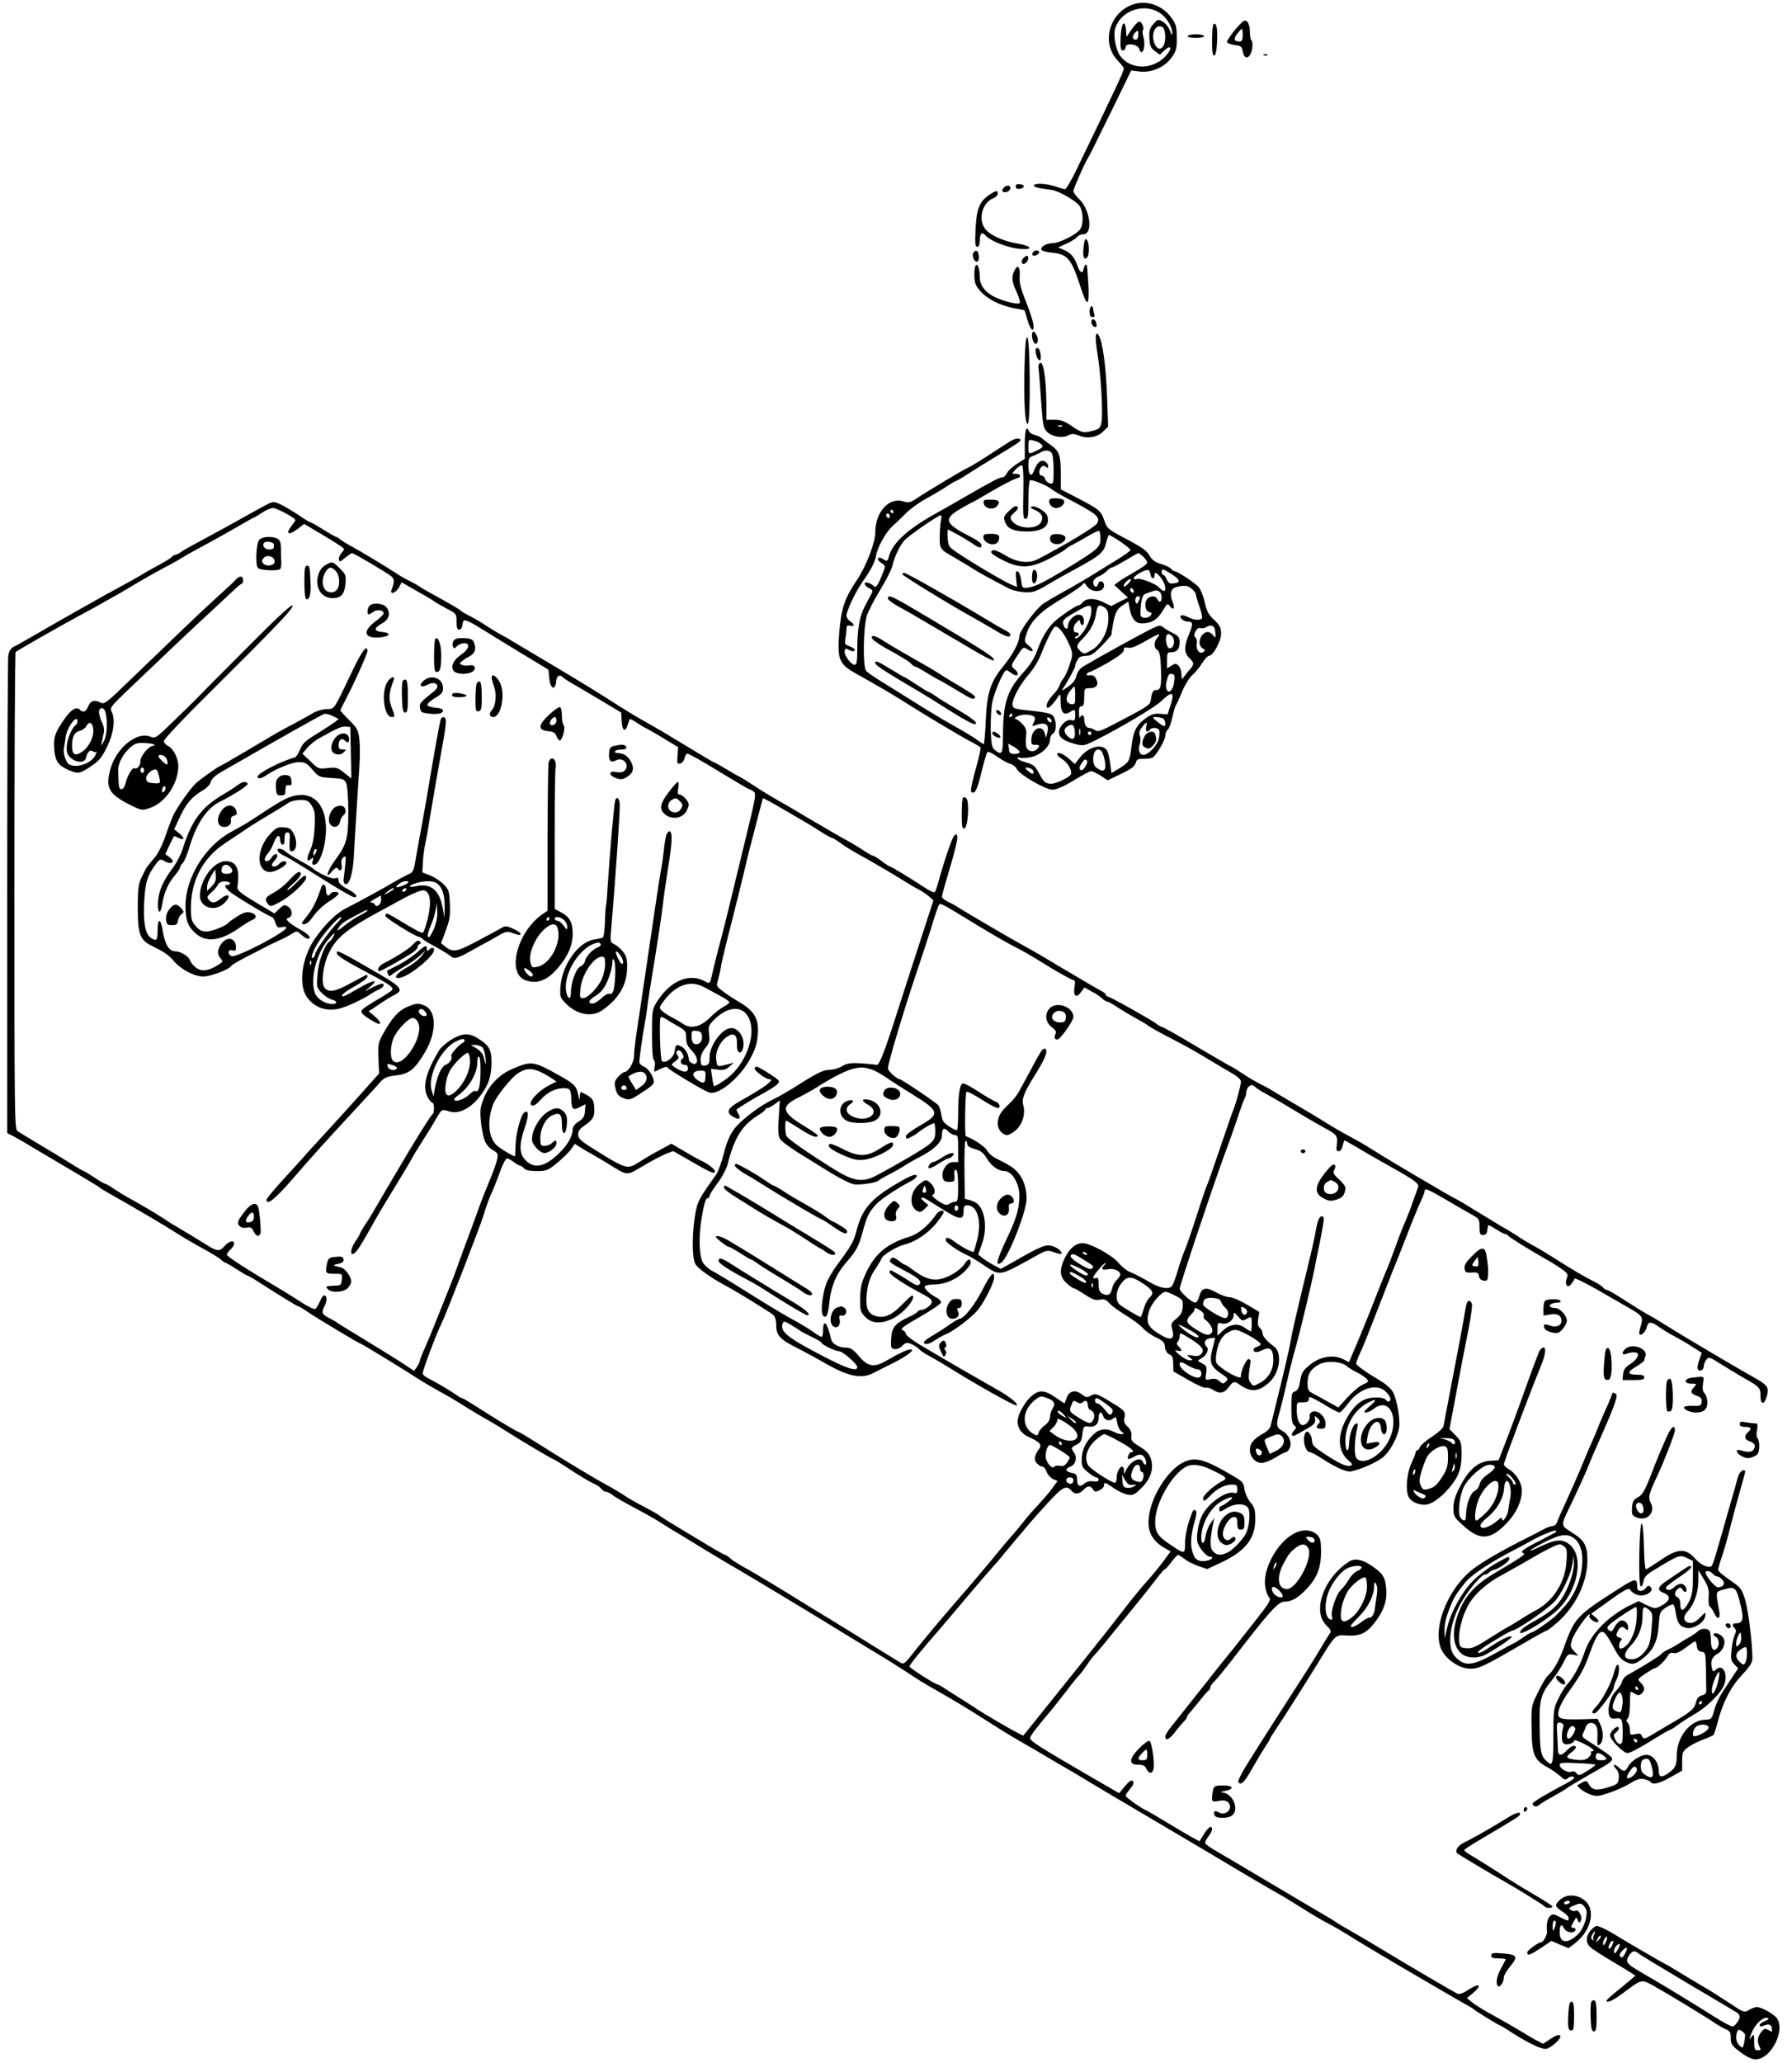 <?xml version="1.0" standalone="no"?>
<!DOCTYPE svg PUBLIC "-//W3C//DTD SVG 20010904//EN"
 "http://www.w3.org/TR/2001/REC-SVG-20010904/DTD/svg10.dtd">
<svg version="1.0" xmlns="http://www.w3.org/2000/svg"
 width="995pt" height="1145pt" viewBox="0 0 995 1145"
 preserveAspectRatio="xMidYMid meet">
<g transform="translate(0,1145) scale(0.1,-0.1)"
fill="#000000" stroke="none">
<path d="M6300 11428 c-137 -39 -190 -212 -95 -313 19 -20 35 -40 35 -44 0
-17 -36 -93 -258 -553 -31 -65 -62 -118 -68 -118 -6 0 -31 7 -54 15 -48 17
-120 20 -120 5 0 -5 17 -12 38 -15 20 -3 50 -8 66 -10 39 -7 134 -62 151 -89
20 -31 22 -99 3 -128 -19 -29 -117 -78 -155 -78 -34 0 -69 -22 -60 -37 4 -6
29 -13 56 -15 89 -9 109 -32 161 -192 37 -114 49 -110 43 16 -3 57 -7 105 -9
107 -6 7 -15 -6 -18 -23 -4 -29 -21 -19 -34 20 -16 47 -38 72 -77 88 l-30 13
45 20 c25 11 51 27 59 36 7 10 24 17 37 17 53 0 38 133 -21 192 -19 18 -35 39
-35 47 0 13 59 148 79 181 11 17 20 35 151 302 l91 187 48 -6 c66 -8 140 25
178 80 24 35 28 49 27 109 0 59 -4 74 -31 111 -47 65 -130 96 -203 75z m125
-41 c46 -22 86 -83 84 -126 0 -9 -6 0 -13 19 -7 19 -25 42 -40 50 -26 14 -28
14 -52 -14 -21 -23 -24 -37 -22 -79 2 -41 8 -54 30 -70 l28 -21 25 24 c32 30
45 18 19 -17 -68 -91 -204 -97 -265 -12 -25 36 -39 115 -26 154 29 90 144 136
232 92z m45 -141 c0 -67 -38 -90 -60 -37 -23 56 10 116 48 88 6 -5 12 -28 12
-51z"/>
<path d="M6284 11288 l-29 -43 -3 38 c-6 67 -27 37 -30 -41 -2 -60 0 -72 13
-72 8 0 15 8 15 18 0 26 67 18 75 -9 16 -50 39 12 24 64 -5 16 -6 34 -3 39 8
13 -6 48 -20 48 -7 0 -26 -19 -42 -42z m36 -33 c0 -16 -6 -25 -15 -25 -18 0
-20 21 -3 38 17 17 18 16 18 -13z"/>
<path d="M6904 11332 c-24 -15 -95 -105 -91 -116 2 -6 21 -13 43 -16 34 -4 40
-9 44 -34 9 -53 43 -43 53 16 3 21 1 40 -4 43 -5 4 -9 26 -9 49 0 44 -17 71
-36 58z m-4 -77 c0 -28 -4 -35 -19 -35 -30 0 -33 15 -10 44 11 14 22 26 25 26
2 0 4 -16 4 -35z"/>
<path d="M6737 11314 c-4 -4 -7 -45 -7 -91 0 -63 3 -84 13 -81 8 3 13 31 15
83 3 73 -5 105 -21 89z"/>
<path d="M6595 11250 c-4 -6 13 -10 45 -10 32 0 49 4 45 10 -3 6 -24 10 -45
10 -21 0 -42 -4 -45 -10z"/>
<path d="M7018 11143 c7 -3 16 -2 19 1 4 3 -2 6 -13 5 -11 0 -14 -3 -6 -6z"/>
<path d="M5640 10415 c0 -11 7 -15 23 -13 12 2 22 8 22 13 0 6 -10 11 -22 13
-16 2 -23 -2 -23 -13z"/>
<path d="M5571 10406 c-7 -9 -8 -17 -2 -20 14 -9 41 4 41 20 0 18 -24 18 -39
0z"/>
<path d="M5497 10371 c-58 -38 -74 -76 -80 -188 -4 -84 -3 -103 9 -103 9 0 14
12 14 34 0 40 12 52 31 30 27 -32 128 -71 198 -76 72 -5 58 17 -19 30 -83 14
-160 50 -183 86 -37 55 -10 144 49 166 13 5 24 16 24 25 0 20 -9 19 -43 -4z"/>
<path d="M6017 10084 c-6 -58 0 -79 18 -64 15 13 14 85 -2 101 -7 7 -12 -4
-16 -37z"/>
<path d="M5403 10044 c-7 -18 9 -51 23 -46 14 3 11 55 -3 59 -7 3 -16 -3 -20
-13z"/>
<path d="M5735 10049 c-4 -6 -4 -13 -1 -16 8 -8 36 5 36 17 0 13 -27 13 -35
-1z"/>
<path d="M5680 10015 c-16 -19 -3 -40 16 -24 15 13 19 39 5 39 -5 0 -14 -7
-21 -15z"/>
<path d="M5410 9927 c0 -43 5 -59 29 -88 38 -46 111 -84 188 -99 l62 -12 16
-54 c17 -61 41 -75 32 -20 -3 19 -22 76 -42 126 -28 70 -36 103 -33 138 3 52
-11 67 -29 31 -18 -35 -16 -61 12 -120 13 -30 21 -57 17 -61 -10 -10 -84 8
-138 33 -54 26 -84 66 -84 112 0 20 -3 42 -6 51 -12 32 -24 14 -24 -37z"/>
<path d="M6050 9720 c0 -21 5 -30 16 -30 11 0 14 5 10 16 -3 9 -6 22 -6 30 0
8 -4 14 -10 14 -5 0 -10 -13 -10 -30z"/>
<path d="M6060 9662 c0 -11 7 -23 16 -26 11 -4 15 0 12 16 -4 28 -28 36 -28
10z"/>
<path d="M5730 9588 c0 -13 5 -30 10 -38 16 -24 31 7 17 37 -13 29 -27 30 -27
1z"/>
<path d="M6085 9589 c-3 -8 1 -58 10 -110 18 -111 30 -324 21 -373 -6 -30 -12
-37 -44 -46 -56 -15 -65 -13 -121 25 -39 27 -60 35 -96 35 l-45 0 0 83 c-1
156 -19 260 -40 228 -4 -8 -6 -19 -4 -25 2 -6 8 -83 14 -171 10 -144 13 -162
33 -181 28 -28 84 -38 117 -21 21 11 31 11 62 -1 47 -19 102 -9 135 25 l26 25
-6 166 c-6 165 -24 301 -45 338 -9 16 -12 17 -17 3z m-188 -505 c-3 -3 -12 -4
-19 -1 -8 3 -5 6 6 6 11 1 17 -2 13 -5z"/>
<path d="M5689 9433 c-6 -198 2 -345 18 -335 16 10 13 474 -3 479 -8 3 -12
-42 -15 -144z"/>
<path d="M5750 9508 c0 -26 12 -58 22 -58 14 0 5 63 -9 68 -7 2 -13 -2 -13
-10z"/>
<path d="M5690 8986 l0 -83 -44 -28 c-24 -15 -49 -38 -55 -51 -6 -13 -18 -24
-27 -24 -16 0 -48 -17 -219 -115 -55 -32 -118 -68 -140 -80 -156 -85 -245
-164 -267 -236 -10 -36 -12 -37 -33 -23 -15 10 -25 11 -29 5 -4 -6 4 -17 18
-26 24 -16 24 -16 7 -58 -24 -62 -39 -84 -48 -71 -5 6 -19 15 -32 19 -30 9
-25 -15 7 -31 19 -9 20 -13 8 -35 -7 -13 -23 -42 -34 -64 -29 -54 -42 -129
-42 -236 0 -70 -3 -89 -14 -89 -19 0 -56 47 -56 71 0 22 4 23 30 9 13 -7 21
-7 25 0 4 6 -8 15 -25 22 -29 9 -31 14 -26 41 3 16 6 41 6 54 0 20 4 24 20 20
11 -3 20 -1 20 4 0 5 -9 14 -20 21 -11 7 -20 21 -20 31 0 27 52 136 92 192 45
64 66 104 73 144 8 46 55 129 90 160 16 14 50 47 75 72 25 25 77 63 115 83 39
21 89 51 113 67 24 16 46 29 49 29 4 0 32 16 62 36 31 20 103 65 161 100 144
87 149 91 128 99 -10 4 -32 -3 -55 -18 -21 -13 -77 -50 -125 -81 -48 -31 -96
-59 -105 -63 -20 -7 -226 -131 -286 -171 -33 -22 -42 -24 -71 -15 -80 25 -156
-59 -156 -172 0 -57 -51 -188 -101 -263 -69 -102 -88 -157 -99 -291 -12 -151
-2 -177 95 -231 121 -67 207 -118 265 -155 102 -65 310 -190 368 -220 29 -15
54 -30 56 -34 3 -4 -7 -47 -20 -96 -38 -138 -40 -158 -19 -154 13 3 24 29 44
111 14 58 29 110 34 114 4 4 28 -7 53 -25 25 -18 57 -36 72 -40 15 -4 32 -17
38 -30 16 -31 157 -113 197 -114 22 0 59 15 118 51 47 29 91 52 98 52 6 0 30
-11 52 -25 l40 -26 74 36 c55 26 76 42 81 60 5 20 12 24 44 23 21 0 43 3 50 7
21 13 70 98 70 121 0 12 6 27 13 33 8 6 19 37 26 68 7 32 16 63 20 68 4 6 20
40 35 78 16 37 41 77 56 90 15 12 39 41 54 65 14 23 32 42 39 42 23 0 67 81
67 123 0 33 -7 46 -38 76 -31 28 -42 49 -52 96 -8 33 -22 71 -32 83 -16 23
-121 92 -138 92 -4 0 -13 6 -19 14 -6 7 -31 19 -55 26 -29 8 -48 21 -60 41
-20 35 -40 49 -154 109 -79 42 -87 49 -100 90 -18 54 -29 63 -148 125 l-94 49
0 88 c0 101 -8 124 -56 158 -19 14 -41 30 -48 37 -8 7 -26 15 -41 19 -14 4
-29 13 -32 20 -13 36 -23 7 -23 -70z m87 2 c19 -15 16 -21 -15 -36 -53 -26
-52 -26 -52 18 0 41 1 42 27 35 16 -4 34 -11 40 -17z m61 -50 c7 -7 12 -44 12
-94 0 -79 -1 -82 -21 -77 -12 4 -24 14 -26 25 -3 10 -12 18 -19 18 -17 0 -18
32 -2 48 8 8 15 9 25 1 10 -9 13 -8 13 4 0 9 -8 21 -19 26 -22 12 -43 -7 -60
-52 -15 -39 -31 -24 -31 29 0 34 4 46 18 50 9 3 28 12 42 19 31 18 52 19 68 3z
m-156 -221 c-3 -128 -1 -147 12 -147 14 0 16 16 16 104 0 58 4 107 9 110 10 7
98 -30 121 -50 9 -7 40 -26 70 -42 181 -95 199 -109 183 -145 -10 -20 -168
-116 -331 -201 -51 -26 -116 -18 -182 23 -29 18 -59 30 -67 27 -22 -9 -7 -24
59 -57 91 -46 150 -44 256 11 46 24 85 47 88 51 3 5 22 17 42 27 20 10 60 33
89 50 28 17 54 28 57 25 3 -4 6 -23 6 -43 0 -47 -11 -57 -175 -158 -143 -87
-186 -108 -230 -114 -29 -3 -30 -1 -35 41 -3 26 -11 46 -19 49 -11 4 -13 -5
-9 -41 l5 -45 -36 15 c-38 16 -226 127 -301 179 -41 28 -45 34 -48 77 -2 26
-1 47 1 47 8 0 93 -48 131 -73 44 -31 56 -33 56 -12 0 8 -24 27 -52 41 -153
77 -163 102 -67 159 33 19 62 35 64 35 3 0 53 29 112 64 60 35 121 66 136 70
31 7 27 26 -5 26 -21 0 -21 0 2 25 13 14 29 24 34 22 7 -3 10 -54 8 -150z
m-722 -107 c0 -5 -2 -10 -4 -10 -3 0 -8 5 -11 10 -3 6 -1 10 4 10 6 0 11 -4
11 -10z m-20 -26 c0 -8 -4 -12 -10 -9 -5 3 -10 10 -10 16 0 5 5 9 10 9 6 0 10
-7 10 -16z m286 -11 c-2 -10 -6 -40 -7 -68 -4 -104 -5 -100 74 -146 39 -23 90
-53 111 -67 34 -21 76 -45 201 -110 17 -9 54 -17 83 -19 54 -2 59 0 172 67 8
5 58 33 110 61 138 75 158 92 171 144 6 25 14 45 16 45 15 0 123 -75 120 -83
-2 -6 -39 -32 -83 -59 -43 -26 -86 -53 -94 -58 -41 -26 -152 -92 -205 -120
-33 -18 -78 -45 -100 -59 -42 -28 -135 -153 -135 -182 0 -34 -39 -106 -90
-168 -70 -84 -91 -149 -97 -308 -3 -68 -8 -123 -11 -123 -3 0 -19 10 -36 23
-17 13 -78 50 -136 82 -58 33 -145 85 -195 117 -49 31 -131 82 -181 113 -50
30 -98 62 -105 72 -19 22 -16 240 4 305 8 26 42 91 75 145 33 54 63 114 67
133 11 49 40 111 67 141 23 26 186 138 201 139 5 0 6 -8 3 -17z m1122 -213
c12 -12 22 -26 22 -33 0 -7 -30 -29 -68 -50 -37 -21 -78 -46 -91 -56 l-24 -18
38 -35 38 -35 -47 -23 -46 -24 -47 23 c-49 23 -92 22 -114 -5 -6 -8 -16 -14
-21 -14 -12 0 -95 -56 -132 -89 -36 -33 -67 -83 -91 -146 -23 -63 -39 -88 -93
-149 -80 -91 -102 -161 -103 -332 0 -109 -5 -118 -44 -88 -17 13 -21 29 -24
111 -1 53 2 123 9 157 12 59 63 176 78 176 4 0 16 -7 26 -15 37 -28 52 -7 17
23 -19 17 -18 18 16 70 33 52 35 53 58 38 33 -22 40 -6 8 20 -26 21 -27 23
-14 64 20 68 76 125 181 187 52 31 105 66 118 77 l23 21 17 -22 c28 -35 92
-30 92 7 0 26 -27 33 -33 8 -7 -24 -27 -15 -27 11 0 11 12 24 29 31 16 6 37
20 47 31 9 10 22 19 28 19 6 1 40 19 76 40 36 22 68 40 71 40 3 0 15 -9 27
-20z m40 -98 c4 -25 22 -30 22 -7 0 23 14 18 38 -15 22 -29 30 -70 14 -70 -5
0 -17 9 -27 20 -19 21 -109 55 -124 46 -5 -4 -12 -2 -16 3 -6 11 63 52 80 47
6 -1 11 -12 13 -24z m118 1 c48 -31 52 -46 11 -51 -21 -3 -30 3 -39 22 -6 14
-15 26 -20 26 -4 0 -8 7 -8 15 0 21 6 19 56 -12z m-244 -55 c-14 -15 -22 -18
-22 -9 0 15 32 43 39 35 3 -3 -5 -14 -17 -26z m356 -27 c12 -10 22 -24 22 -30
0 -6 9 -37 20 -68 11 -31 17 -60 14 -64 -8 -14 -46 -11 -78 6 -15 8 -32 12
-38 9 -15 -9 12 -34 38 -34 29 0 30 -14 4 -75 -27 -64 -26 -101 6 -130 26 -24
25 -34 -3 -65 -8 -8 -20 -24 -28 -35 -14 -19 -14 -18 -15 12 0 17 -7 39 -16
48 -15 14 -18 14 -40 0 l-24 -15 0 45 c0 40 2 45 23 45 32 0 47 18 47 55 0 27
-6 35 -37 51 -21 10 -46 25 -55 33 -15 12 -23 11 -60 -7 -61 -30 -294 -158
-383 -211 -19 -11 -33 -30 -38 -52 -6 -24 -21 -43 -50 -63 -26 -18 -36 -22
-27 -10 16 19 72 121 70 126 -3 7 15 44 24 50 6 4 24 8 40 8 22 0 42 13 83 55
29 30 53 58 54 62 15 112 25 138 59 161 l35 23 8 -43 c11 -53 32 -78 67 -78
52 0 85 19 114 67 26 44 29 46 42 28 20 -26 29 -11 15 24 -18 42 -11 74 19 82
43 12 66 10 88 -10z m-323 -19 c-8 -8 -25 10 -19 20 4 6 9 5 15 -3 4 -7 6 -15
4 -17z m155 -28 c0 -27 -15 -32 -24 -9 -7 18 -37 20 -54 3 -20 -20 -15 -69 8
-75 16 -4 18 -8 9 -19 -13 -16 -45 -18 -54 -4 -4 6 -3 35 0 64 6 43 11 56 29
62 11 4 30 10 41 14 26 9 45 -6 45 -36z m-120 2 c0 -11 -13 -36 -19 -36 -4 0
-7 9 -7 20 0 11 6 20 13 20 7 0 13 -2 13 -4z m-270 -75 c0 -40 -32 -111 -64
-140 -14 -14 -26 -19 -26 -13 0 7 5 12 10 12 6 0 10 5 10 10 0 6 -7 10 -15 10
-20 0 -19 35 3 56 16 16 17 16 20 1 6 -28 24 -19 20 11 -2 19 -9 28 -26 30
-25 4 -61 -32 -62 -60 0 -25 -17 -22 -25 3 -8 26 -2 33 72 75 72 41 83 42 83
5z m76 15 c14 -11 19 -26 18 -63 -1 -69 -41 -142 -94 -172 -39 -22 -42 -22
-61 -5 -26 23 -24 33 16 73 41 41 65 89 72 142 6 42 18 47 49 25z m-202 -197
c18 -38 22 -57 16 -82 -12 -48 -34 -100 -47 -115 -6 -6 -15 -22 -19 -34 -3
-12 -19 -36 -35 -52 -31 -33 -45 -63 -34 -74 7 -7 38 26 62 64 10 16 12 11 12
-34 1 -58 18 -75 52 -54 27 17 29 16 29 -19 0 -27 -3 -31 -21 -26 -28 7 -69
-33 -69 -67 0 -30 25 -48 91 -66 45 -11 48 -11 125 28 129 65 317 177 349 208
63 61 79 56 55 -18 l-17 -53 -42 3 c-32 3 -49 -3 -80 -25 -52 -37 -70 -74 -79
-161 -9 -77 -14 -85 -74 -121 l-37 -22 -6 48 c-3 26 -10 58 -15 70 -21 51
-105 32 -155 -33 l-27 -35 -34 31 c-33 28 -64 39 -64 23 0 -5 13 -17 30 -28
32 -21 56 -67 45 -85 -10 -16 -82 -50 -107 -50 -33 0 -43 9 -70 60 -20 38 -30
46 -70 58 -27 7 -48 18 -48 23 0 6 5 7 10 4 6 -3 31 -3 56 1 56 8 114 58 114
98 0 14 7 29 17 34 21 12 20 79 -2 101 -10 11 -49 19 -118 26 -93 9 -102 12
-105 32 -4 30 40 113 92 172 24 27 53 75 65 106 23 61 57 132 74 153 14 18 50
-21 81 -89z m814 61 c2 -34 2 -34 -13 -15 -9 11 -24 19 -33 17 -40 -8 -57 -72
-24 -91 15 -9 15 -12 2 -21 -20 -13 -41 15 -35 49 2 14 -1 28 -7 32 -18 11 7
60 26 53 8 -3 23 -1 33 5 31 18 48 8 51 -29z m-321 -28 c-21 -24 -22 -58 -1
-70 12 -7 17 -29 20 -98 4 -104 -1 -124 -26 -124 -19 0 -24 -11 -32 -65 -2
-14 -34 -36 -103 -72 -181 -96 -185 -98 -206 -85 -10 7 -25 12 -33 12 -15 0
-26 21 -26 51 0 21 -16 26 -23 7 -3 -7 -6 4 -6 25 -1 27 3 37 14 37 11 0 15
12 15 50 0 48 1 50 29 50 39 0 53 19 38 50 -9 18 -19 24 -36 22 -15 -2 -21 0
-17 7 4 6 11 11 16 11 5 0 50 23 100 51 63 37 90 58 90 71 0 14 5 17 23 13 16
-4 44 6 92 34 76 44 97 51 72 23z m83 4 c16 -20 9 -60 -11 -64 -11 -2 -18 7
-23 29 -9 46 8 65 34 35z m11 -218 c1 -7 1 -17 0 -21 -1 -4 -3 -17 -4 -27 -2
-11 -9 -26 -16 -33 -17 -17 -32 9 -25 43 10 44 13 50 29 50 8 0 16 -6 16 -12z
m-551 -109 c0 -47 -2 -50 -22 -47 -31 4 -34 37 -8 71 12 15 23 27 26 27 2 0 4
-23 4 -51z m-350 -109 c0 -5 -5 -10 -11 -10 -5 0 -7 5 -4 10 3 6 8 10 11 10 2
0 4 -4 4 -10z m123 -9 c5 -5 4 -18 -3 -31 -10 -19 -10 -22 1 -18 63 24 87 10
74 -39 l-8 -28 -6 25 c-14 51 -71 28 -74 -30 -2 -30 1 -35 21 -34 25 1 28 -6
10 -24 -17 -17 -46 -15 -57 6 -5 9 -7 37 -4 62 4 38 1 49 -22 73 -14 15 -31
27 -38 27 -7 1 -1 7 12 14 25 14 79 12 94 -3z m95 -19 c6 -18 -15 -14 -22 4
-4 10 -1 14 6 12 6 -2 14 -10 16 -16z m616 12 c16 -6 23 -44 9 -44 -5 0 -21
11 -38 25 -28 22 -28 24 -8 25 12 0 28 -3 37 -6z m-90 -49 c-6 -25 8 -35 21
-15 8 13 42 13 50 -1 4 -6 4 -26 0 -46 -7 -38 -58 -93 -87 -93 -21 0 -31 30
-19 61 4 13 5 34 0 46 -6 16 -2 29 12 47 26 33 31 33 23 1z m-396 -28 c4 -41
-14 -50 -42 -21 -21 20 -20 41 2 53 27 16 37 8 40 -32z m29 -14 c-3 -10 -5 -4
-5 12 0 17 2 24 5 18 2 -7 2 -21 0 -30z m63 7 c0 -5 -4 -10 -10 -10 -5 0 -10
5 -10 10 0 6 5 10 10 10 6 0 10 -4 10 -10z m-398 -105 c-1 -5 -14 -10 -29 -10
-23 0 -29 5 -31 29 l-4 29 33 -19 c18 -11 31 -23 31 -29z m456 3 c5 -7 13 -32
17 -54 8 -50 -5 -63 -40 -40 -20 13 -25 25 -25 55 0 45 26 66 48 39z m-92 -84
c-12 -17 -21 -23 -28 -16 -7 7 -4 19 8 36 11 18 20 24 27 17 7 -7 4 -19 -7
-37z m-297 -13 c7 -5 12 -14 9 -21 -2 -8 -11 -5 -28 9 -17 14 -20 20 -10 21 8
0 21 -4 29 -9z"/>
<path d="M5827 8676 c-8 -20 13 -46 37 -46 26 0 50 23 44 41 -5 15 -76 19 -81
5z"/>
<path d="M5462 8657 c4 -30 52 -40 73 -17 23 26 12 37 -35 37 -36 0 -41 -2
-38 -20z"/>
<path d="M5599 8611 c-26 -26 -28 -32 -18 -59 12 -36 49 -52 119 -52 90 0 130
29 116 84 -6 25 -65 62 -87 54 -10 -4 -6 -9 11 -16 41 -16 55 -38 42 -67 -22
-48 -136 -42 -166 8 -9 15 -6 22 16 42 25 21 27 35 6 35 -5 0 -23 -13 -39 -29z"/>
<path d="M5460 8471 c0 -41 73 -59 85 -21 9 29 0 37 -45 37 -31 0 -40 -4 -40
-16z"/>
<path d="M5833 8474 c-10 -26 6 -44 36 -44 34 0 61 33 39 47 -22 13 -69 12
-75 -3z"/>
<path d="M5737 8284 c-4 -4 -7 -23 -7 -41 0 -42 23 -41 28 1 4 29 -9 52 -21
40z"/>
<path d="M5010 8263 c0 -8 280 -179 390 -239 31 -17 87 -50 125 -72 62 -38 85
-44 85 -23 0 4 -12 14 -27 22 -16 7 -73 41 -128 74 -167 101 -422 245 -434
245 -6 0 -11 -3 -11 -7z"/>
<path d="M4930 8128 c0 -7 28 -28 63 -47 34 -18 107 -60 162 -93 55 -32 107
-63 115 -68 8 -4 66 -38 128 -75 62 -37 116 -64 119 -61 13 12 -29 40 -362
238 -203 121 -225 132 -225 106z"/>
<path d="M4840 7911 c0 -8 34 -34 75 -57 87 -47 135 -77 145 -89 7 -8 17 -15
22 -15 5 0 32 -15 61 -33 29 -18 59 -36 67 -39 8 -3 53 -29 99 -57 88 -53 96
-57 105 -42 5 7 -26 28 -142 96 -9 6 -36 22 -59 37 -22 15 -88 53 -145 85 -56
32 -125 72 -153 90 -49 33 -75 41 -75 24z"/>
<path d="M4860 7768 c1 -11 68 -54 254 -163 19 -11 87 -53 151 -94 122 -76
161 -95 153 -70 -3 8 -47 39 -99 69 -52 30 -109 65 -126 78 -17 12 -34 22 -38
22 -3 0 -33 18 -66 40 -33 22 -62 40 -64 40 -3 0 -38 20 -78 45 -81 49 -87 51
-87 33z"/>
<path d="M5532 7499 c2 -7 10 -15 17 -17 8 -3 12 1 9 9 -2 7 -10 15 -17 17 -8
3 -12 -1 -9 -9z"/>
<path d="M5510 7380 c0 -12 35 -31 44 -23 3 3 -2 12 -12 19 -20 16 -32 17 -32
4z"/>
<path d="M6367 7378 c-9 -7 -19 -25 -22 -40 -5 -20 -2 -29 14 -37 17 -9 24 -8
41 9 21 21 24 37 14 64 -7 19 -24 20 -47 4z"/>
<path d="M1460 8638 c-30 -16 -98 -53 -150 -83 -52 -29 -135 -74 -185 -101
-49 -26 -102 -55 -117 -66 -14 -10 -30 -18 -36 -18 -5 0 -14 -6 -20 -13 -6 -6
-39 -27 -74 -45 -35 -19 -76 -42 -93 -53 -16 -10 -64 -37 -105 -59 -107 -57
-336 -187 -535 -302 -27 -16 -60 -34 -71 -39 -14 -7 -24 -24 -28 -48 -3 -20
-6 -624 -6 -1343 l0 -1307 33 -17 c17 -9 64 -35 102 -59 39 -23 138 -82 220
-130 83 -49 152 -91 155 -94 3 -3 16 -12 30 -20 189 -107 338 -195 395 -232
39 -25 107 -65 150 -88 44 -24 89 -51 101 -62 11 -10 24 -19 28 -19 4 0 31
-16 60 -35 29 -19 56 -35 60 -35 3 0 30 -15 59 -34 127 -81 216 -136 222 -136
4 0 28 -14 54 -32 51 -35 290 -178 297 -178 5 0 249 -149 319 -195 28 -18 81
-49 119 -70 38 -20 100 -57 137 -81 38 -24 90 -55 116 -69 27 -15 75 -44 108
-65 74 -48 263 -160 269 -160 3 0 31 -17 63 -38 67 -45 139 -88 168 -101 12
-5 27 -16 34 -25 7 -9 19 -16 26 -16 7 0 23 -8 36 -18 13 -11 69 -43 124 -72
55 -29 118 -65 140 -79 22 -14 49 -31 60 -38 11 -6 89 -53 173 -105 84 -51
171 -103 193 -115 39 -22 481 -288 544 -328 31 -19 169 -103 210 -128 68 -40
152 -93 265 -167 14 -9 52 -31 85 -50 78 -43 190 -111 290 -175 79 -51 155
-97 240 -145 25 -14 70 -41 102 -60 32 -19 74 -44 94 -55 19 -11 73 -42 118
-70 90 -54 93 -56 166 -99 51 -30 558 -329 585 -346 84 -51 270 -160 308 -181
26 -14 85 -50 132 -80 47 -30 114 -70 150 -88 36 -19 85 -48 110 -64 36 -24
246 -149 415 -247 17 -10 71 -41 120 -70 50 -29 103 -60 120 -69 16 -9 32 -18
35 -21 8 -9 139 -90 145 -90 2 0 37 -20 76 -46 93 -59 169 -94 189 -85 35 13
83 62 73 72 -8 8 -24 2 -53 -17 l-42 -28 -46 24 c-25 14 -64 37 -86 51 -23 14
-84 49 -136 78 -53 28 -109 63 -125 76 l-30 25 33 27 c56 48 36 59 -28 17 -25
-17 -46 -24 -57 -20 -17 7 -283 163 -433 254 -41 25 -100 60 -130 77 -86 49
-103 59 -114 68 -6 5 -69 42 -141 84 -71 42 -198 117 -282 167 -84 50 -185
110 -225 133 -40 22 -74 46 -76 52 -2 6 6 23 17 37 12 15 21 33 21 40 0 26
-20 14 -45 -26 l-25 -40 -43 23 c-23 13 -87 51 -142 84 -55 33 -104 62 -110
64 -28 12 -115 73 -115 82 0 5 12 23 26 39 18 23 22 34 14 42 -8 8 -20 0 -44
-28 l-32 -39 -137 79 c-310 180 -357 210 -357 227 0 12 32 54 118 156 20 24
59 74 87 110 27 36 57 73 67 83 10 10 28 34 42 55 13 21 37 52 53 68 15 17 51
59 78 94 28 34 88 108 134 164 46 56 101 126 123 155 21 28 42 52 46 52 4 0
20 18 36 40 17 22 33 40 37 40 3 0 19 -10 35 -22 15 -13 50 -31 77 -40 l50
-17 81 38 c132 63 186 132 186 240 0 50 -4 65 -27 92 -15 18 -29 49 -33 72 -4
36 -11 44 -55 70 -171 101 -218 114 -289 78 -73 -38 -156 -158 -180 -263 -25
-103 1 -167 87 -214 l27 -15 -42 -57 c-23 -31 -63 -79 -88 -107 -25 -27 -75
-88 -110 -133 -81 -105 -140 -180 -255 -323 -49 -61 -128 -160 -175 -218 -47
-59 -100 -124 -117 -146 l-32 -39 -33 17 c-38 19 -195 111 -218 127 -8 6 -44
29 -80 52 -36 22 -81 51 -101 64 -19 13 -38 24 -42 24 -13 0 -157 92 -157 100
0 10 61 85 175 216 38 45 111 130 160 189 50 59 106 124 125 145 19 21 49 55
65 76 17 20 48 58 70 84 22 25 51 60 65 77 14 17 62 71 108 121 84 92 103 101
133 66 16 -20 43 -17 64 6 22 24 41 26 54 3 8 -14 13 -15 35 -5 14 6 26 18 26
27 0 21 5 19 56 -16 25 -17 59 -33 77 -35 28 -5 38 0 75 37 51 51 69 106 53
160 -9 29 -23 45 -62 69 -44 27 -50 34 -47 60 2 20 -4 36 -21 51 -17 16 -22
29 -18 48 8 36 3 42 -75 89 -78 48 -86 50 -114 34 -18 -10 -26 -8 -48 9 -35
28 -71 19 -84 -21 l-11 -30 -45 30 c-68 47 -96 48 -141 9 -37 -33 -75 -103
-75 -139 0 -36 22 -67 58 -84 63 -28 78 -44 64 -64 -29 -40 -33 -64 -16 -83
10 -11 23 -19 31 -19 8 0 19 -13 24 -29 6 -15 21 -33 35 -40 l26 -11 -31 -43
c-17 -23 -51 -62 -74 -87 -24 -25 -61 -67 -83 -95 -21 -27 -53 -66 -71 -85
-17 -19 -46 -54 -65 -77 -48 -60 -182 -218 -244 -288 -62 -71 -194 -228 -247
-297 -32 -40 -41 -46 -55 -38 -9 6 -41 25 -70 43 -29 18 -96 59 -150 93 -53
33 -128 79 -167 103 -38 23 -92 56 -120 73 -172 107 -308 189 -360 217 -33 18
-69 41 -81 52 -11 10 -24 19 -28 19 -5 0 -72 38 -150 86 -77 47 -150 90 -161
97 -11 7 -33 21 -50 33 -16 12 -58 35 -91 52 -34 17 -81 44 -105 60 -24 16
-69 43 -99 59 -62 33 -250 146 -388 234 -51 32 -95 59 -98 59 -7 0 -102 56
-179 105 -27 17 -69 44 -92 58 -24 15 -45 27 -49 27 -3 0 -18 8 -32 19 -32 22
-104 65 -149 88 -18 9 -34 21 -36 28 -4 10 78 228 104 278 22 42 218 547 234
602 9 33 27 83 39 110 13 28 36 85 51 128 15 42 33 77 40 77 7 0 24 -9 38 -20
14 -11 30 -20 35 -20 5 0 15 -7 22 -15 8 -10 31 -15 70 -15 54 0 62 3 113 45
31 25 65 59 77 75 l22 31 33 -21 c19 -12 47 -28 62 -36 15 -9 53 -31 83 -49
120 -74 104 -73 200 -17 47 28 104 58 126 67 l42 16 105 -60 c105 -61 127 -70
127 -52 0 11 -47 47 -76 58 -11 5 -52 28 -93 52 l-73 43 -37 -20 c-20 -11 -53
-29 -73 -40 -20 -12 -56 -33 -79 -48 -54 -34 -68 -30 -216 62 -98 60 -112 73
-113 96 0 19 9 33 33 49 45 31 57 48 57 83 0 63 -7 72 -72 104 -5 2 -9 -9 -9
-25 -1 -24 -2 -23 -8 9 -10 49 -21 61 -99 105 -152 85 -159 86 -267 40 -89
-38 -152 -115 -175 -213 -9 -39 7 -159 26 -195 8 -16 24 -34 37 -40 12 -7 25
-16 28 -22 9 -13 -6 -63 -53 -175 -22 -54 -46 -115 -53 -137 -8 -22 -26 -71
-40 -110 -15 -38 -42 -113 -61 -165 -18 -52 -54 -147 -80 -210 -25 -63 -55
-137 -66 -165 -19 -48 -29 -71 -63 -149 -8 -19 -15 -38 -15 -43 0 -5 -7 -18
-15 -30 l-16 -22 -57 38 c-31 21 -127 80 -212 132 -85 51 -157 96 -160 99 -3
3 -22 14 -42 24 -42 21 -45 31 -24 71 14 27 12 55 -5 55 -5 0 -15 -15 -23 -34
-8 -18 -19 -37 -25 -41 -7 -4 -42 13 -78 37 -37 23 -75 48 -84 53 -224 133
-329 200 -329 211 0 6 9 19 20 29 11 10 20 24 20 32 0 21 -28 15 -52 -12 -28
-33 -43 -32 -105 8 -61 38 -103 63 -158 96 -22 12 -58 35 -80 50 -43 28 -126
77 -190 112 -22 12 -59 35 -82 50 -23 16 -45 29 -50 29 -5 0 -32 16 -60 35
-29 19 -55 35 -58 35 -3 0 -41 22 -83 49 -42 26 -120 73 -172 104 -52 31 -103
62 -113 69 -16 12 -17 86 -17 1332 0 726 3 1323 7 1327 9 9 249 145 343 196
36 19 83 45 105 57 22 13 60 34 85 48 25 13 59 33 77 44 78 47 153 90 213 122
36 19 75 40 87 48 12 8 42 25 65 38 24 13 70 38 103 56 33 18 74 41 90 50 132
76 157 90 161 90 1 0 20 11 40 25 20 14 47 25 60 25 22 0 124 -55 124 -67 0
-3 -9 -16 -20 -30 -38 -49 -18 -58 35 -17 l34 26 57 -34 c80 -47 118 -71 145
-89 23 -16 24 -17 6 -37 -10 -11 -17 -28 -15 -38 3 -15 7 -13 34 10 18 14 35
26 39 26 9 0 196 -110 218 -129 17 -14 18 -32 1 -75 -11 -29 25 -17 41 13 l15
29 87 -50 c49 -27 93 -54 98 -59 6 -4 35 -21 65 -37 54 -28 55 -29 55 -73 0
-32 4 -44 15 -44 9 0 16 11 18 28 3 24 7 27 25 21 12 -4 42 -20 67 -36 25 -16
122 -75 215 -132 l170 -103 5 -49 c6 -58 33 -70 38 -16 3 32 19 41 38 22 6 -6
25 -18 41 -28 17 -9 88 -51 157 -92 l125 -75 3 -48 c3 -54 19 -64 33 -21 5 16
10 31 12 33 1 2 21 -8 43 -23 22 -14 41 -26 43 -26 3 0 44 -24 93 -53 l89 -54
-3 -47 c-4 -42 -2 -47 14 -44 10 2 21 14 24 27 3 14 10 26 15 28 6 2 84 -42
174 -97 90 -55 166 -100 170 -100 4 0 15 -6 25 -13 16 -12 13 -29 -49 -282
-36 -149 -75 -308 -86 -355 -11 -47 -31 -125 -44 -175 -13 -49 -32 -121 -41
-160 -24 -104 -19 -98 -53 -80 -87 45 -190 0 -262 -113 -28 -45 -29 -49 -29
-183 0 -86 4 -140 11 -144 6 -4 7 -19 4 -37 -4 -17 -3 -29 1 -26 5 2 22 10 37
18 20 9 31 11 35 3 9 -13 200 -128 230 -137 51 -17 170 81 227 187 28 51 39
84 42 131 8 90 -16 133 -104 185 -38 23 -81 51 -97 65 -29 22 -29 25 -18 63 6
21 14 55 16 74 3 18 27 120 54 224 27 105 59 235 72 290 13 55 31 132 42 170
10 39 28 108 40 155 12 47 23 87 24 89 2 2 47 -22 101 -54 54 -31 113 -66 132
-77 19 -11 59 -35 88 -54 29 -19 57 -34 61 -34 5 0 26 -13 48 -29 21 -16 64
-42 94 -59 75 -41 205 -117 260 -152 25 -16 59 -36 75 -44 17 -8 43 -25 59
-38 l29 -25 -81 -249 c-44 -137 -95 -294 -113 -349 -73 -231 -107 -320 -121
-316 -7 2 -46 6 -85 9 -60 3 -79 1 -107 -16 -18 -11 -50 -20 -69 -20 -36 0
-69 -16 -207 -104 -36 -22 -83 -49 -105 -59 -73 -34 -179 -114 -217 -164 -27
-36 -42 -72 -59 -137 -12 -49 -32 -103 -45 -121 -93 -130 -102 -147 -114 -217
-18 -106 -18 -239 0 -274 13 -26 86 -78 176 -126 51 -27 238 -142 257 -158 11
-10 17 -30 17 -59 0 -55 21 -78 120 -127 41 -21 104 -55 140 -76 137 -80 211
-96 279 -61 20 10 66 34 103 52 81 40 132 78 105 79 -19 0 -61 -19 -140 -65
-65 -37 -100 -30 -150 30 -29 34 -45 45 -67 45 -44 0 -80 20 -86 49 -20 91
-44 116 -44 45 0 -19 -4 -34 -8 -34 -5 0 -27 13 -48 28 -21 16 -69 44 -105 64
-36 19 -112 64 -170 100 -195 122 -254 158 -290 177 -19 11 -41 32 -49 48 -18
39 -21 143 -5 238 15 89 23 115 36 115 5 0 9 6 9 13 0 6 20 38 44 70 24 31 49
78 56 105 37 146 79 214 165 269 25 15 45 31 45 36 0 4 5 7 11 7 6 0 24 9 40
21 l29 21 -6 -94 c-5 -64 -3 -101 5 -116 10 -19 65 -58 166 -119 11 -7 64 -40
118 -73 54 -33 113 -62 131 -64 36 -4 127 10 135 22 4 4 24 16 46 27 22 11 58
31 80 44 44 28 60 37 120 69 68 37 105 76 105 110 0 39 12 47 35 22 10 -11 26
-20 37 -20 16 0 18 -9 18 -75 l0 -75 -28 0 c-34 0 -67 -48 -58 -86 5 -19 13
-24 37 -24 25 0 30 4 29 23 -3 37 -1 49 10 42 6 -3 10 -44 10 -91 0 -68 -3
-84 -15 -84 -8 0 -24 -5 -34 -12 -16 -10 -26 -7 -63 17 -23 16 -37 30 -30 33
19 6 14 40 -8 62 -26 26 -32 25 -69 -6 -49 -41 -54 -121 -9 -145 17 -9 24 -7
42 11 l21 21 -22 18 c-32 26 -17 33 20 9 18 -11 60 -37 95 -59 81 -50 102 -51
102 -4 0 28 4 35 20 35 57 0 82 -87 56 -191 -9 -34 -18 -65 -20 -67 -6 -5 -66
26 -103 54 -37 28 -56 31 -51 8 3 -14 72 -61 123 -83 11 -5 48 -27 81 -49 101
-67 85 -70 298 48 53 30 62 32 91 22 48 -18 61 -16 40 8 -10 11 -32 22 -50 26
-34 6 -62 -6 -219 -96 l-59 -33 -41 22 c-23 12 -51 30 -63 40 l-22 18 19 52
c33 87 22 192 -25 231 -7 6 -26 15 -41 19 l-27 7 -2 157 c-1 87 1 160 6 163 5
3 9 -3 9 -13 0 -14 12 -22 43 -31 33 -9 47 -20 67 -53 25 -42 64 -69 98 -69
41 0 82 -69 82 -137 -1 -74 -16 -127 -76 -251 -51 -110 -59 -145 -23 -119 39
30 139 284 139 354 0 55 -17 108 -46 142 -24 28 -38 38 -124 82 -20 9 -42 29
-50 44 -12 22 -78 65 -117 78 -8 2 -4 238 3 246 5 5 34 -10 104 -54 30 -19 61
-34 68 -35 21 0 13 28 -10 36 -13 4 -56 29 -97 56 -41 27 -79 47 -86 44 -16
-6 -25 -63 -25 -167 0 -47 -3 -88 -6 -91 -3 -3 -22 5 -43 19 -31 20 -40 33
-44 64 -3 22 -11 46 -17 54 -13 16 -205 145 -215 145 -15 0 -65 46 -65 60 0
28 95 344 165 550 25 74 60 180 77 235 16 55 34 108 39 117 10 19 -6 27 224
-113 66 -40 149 -88 185 -107 74 -38 69 -35 216 -125 62 -37 117 -67 124 -67
9 0 11 -11 6 -39 -8 -50 10 -64 36 -28 l19 26 40 -22 c22 -11 48 -29 59 -39
10 -10 24 -18 29 -18 6 0 27 -12 48 -26 21 -14 67 -42 103 -62 36 -20 67 -38
70 -41 6 -7 59 -37 165 -92 68 -35 116 -63 220 -126 11 -7 46 -27 77 -45 39
-22 58 -39 58 -52 0 -19 -25 -112 -40 -151 -5 -11 -28 -76 -51 -145 -70 -206
-94 -274 -100 -285 -3 -5 -27 -77 -54 -160 -26 -82 -56 -168 -65 -190 -10 -22
-28 -74 -40 -115 -12 -41 -27 -81 -32 -87 -19 -23 -69 -14 -136 27 -37 21 -81
44 -98 50 -17 6 -45 28 -62 49 -35 43 -158 111 -201 111 -38 0 -74 -30 -100
-85 -30 -64 -28 -101 10 -136 17 -16 35 -29 40 -29 5 0 33 -16 62 -35 42 -28
59 -34 83 -29 24 5 35 1 55 -21 13 -14 53 -43 89 -65 36 -21 78 -53 94 -70 16
-18 50 -42 75 -53 38 -19 47 -27 49 -53 2 -20 11 -35 24 -41 17 -7 22 -19 22
-52 l1 -43 84 -48 c46 -27 90 -46 97 -43 8 3 25 -2 39 -11 36 -24 62 -20 87
14 26 35 31 36 66 11 59 -40 102 -36 160 17 59 53 73 166 25 199 -38 27 -63
56 -63 73 0 10 -7 23 -15 30 -11 9 -13 23 -9 50 l6 38 -69 41 c-38 23 -81 41
-96 41 -15 0 -49 12 -77 28 -57 31 -79 25 -92 -26 -5 -18 -14 -32 -22 -32 -19
0 -86 60 -86 77 0 19 186 574 252 753 28 74 61 169 74 210 14 41 29 83 34 92
6 10 10 26 10 37 0 10 7 24 15 31 13 10 19 10 33 -2 9 -9 37 -27 62 -40 58
-32 96 -54 200 -117 47 -28 103 -60 125 -72 66 -35 74 -45 68 -90 -5 -31 -2
-39 10 -39 9 0 18 12 22 30 4 17 8 30 10 30 2 0 28 -14 57 -31 77 -46 113 -67
201 -116 128 -71 159 -94 151 -112 -3 -9 -17 -46 -30 -83 -12 -37 -32 -86 -42
-110 -11 -24 -34 -81 -50 -128 -17 -47 -44 -119 -62 -160 -17 -41 -40 -100
-52 -130 -19 -53 -105 -262 -134 -328 l-14 -33 -32 17 c-53 27 -127 15 -182
-29 -46 -38 -50 -45 -60 -108 -5 -25 -13 -38 -26 -42 -18 -5 -20 -14 -20 -90
0 -64 4 -88 15 -97 14 -12 14 -15 -1 -31 -18 -20 -13 -36 8 -25 7 3 36 19 63
35 41 23 49 32 47 52 -3 23 -3 23 14 7 14 -14 16 -20 6 -30 -19 -19 -14 -28
13 -28 21 0 25 5 25 28 0 38 -40 76 -70 67 -13 -4 -20 -13 -18 -24 4 -21 -19
-51 -38 -51 -20 0 -34 34 -34 83 0 44 1 45 32 43 20 0 33 4 34 12 1 6 2 14 3
17 1 6 49 -19 116 -60 22 -13 45 -24 52 -25 6 0 28 23 49 51 62 84 159 114
209 64 14 -13 25 -31 25 -40 0 -16 -15 -20 -24 -6 -9 14 -55 19 -96 10 -50
-11 -90 -50 -129 -123 -47 -89 -41 -173 16 -222 23 -20 25 -24 11 -29 -20 -8
-62 11 -148 68 -52 34 -65 47 -65 68 -1 35 -25 65 -36 47 -20 -31 -3 -108 24
-108 7 0 35 -15 63 -33 77 -51 142 -80 167 -74 62 14 153 56 182 84 44 42 85
127 85 178 0 66 -20 157 -41 187 -11 14 -36 37 -57 49 -89 53 -142 91 -142
101 0 7 9 30 19 52 22 46 29 65 131 326 39 102 76 194 81 205 4 11 29 74 55
140 25 66 57 143 70 171 13 28 24 56 24 62 0 20 12 15 124 -50 59 -35 124 -72
144 -83 34 -19 37 -24 37 -65 0 -38 3 -45 20 -45 14 0 21 8 23 28 2 15 5 27 8
27 2 0 22 -11 44 -25 22 -14 44 -25 49 -25 5 0 11 -3 13 -7 3 -8 128 -85 213
-133 22 -12 59 -35 82 -51 39 -27 41 -32 32 -56 -13 -35 6 -57 26 -29 8 10 16
23 18 29 1 5 63 -25 137 -68 74 -43 154 -89 177 -102 62 -36 68 -46 53 -93 -7
-22 -10 -43 -7 -46 10 -10 34 14 41 41 8 32 24 31 72 -3 21 -15 59 -38 83 -50
24 -13 68 -38 97 -57 l53 -34 -15 -42 c-9 -27 -11 -46 -5 -52 12 -12 31 0 31
21 0 9 7 25 14 35 13 17 18 16 77 -22 35 -22 97 -59 136 -82 84 -47 88 -52 88
-98 0 -50 22 -50 35 0 13 47 5 60 -60 97 -79 44 -342 199 -440 259 -58 36
-112 69 -120 74 -8 5 -28 16 -45 25 -16 9 -71 43 -121 75 -50 33 -95 59 -101
59 -6 0 -16 6 -22 14 -7 8 -35 26 -64 40 -29 14 -92 51 -142 82 -124 78 -144
90 -190 115 -22 12 -51 30 -65 39 -14 10 -62 40 -108 66 -45 27 -112 68 -150
91 -37 24 -85 52 -107 63 -22 11 -79 44 -127 73 -49 28 -130 76 -180 106 -51
30 -118 71 -148 90 -30 20 -84 51 -120 70 -36 19 -99 55 -140 81 -41 26 -109
66 -150 90 -41 24 -95 56 -120 71 -25 16 -65 39 -90 51 -25 12 -71 39 -102 60
-31 21 -59 38 -62 38 -2 0 -88 50 -190 110 -101 61 -189 110 -194 110 -5 0
-20 8 -33 19 -29 22 -259 151 -271 151 -4 0 -8 4 -8 8 0 5 -10 14 -22 20 -28
15 -81 46 -245 143 -70 43 -159 94 -198 115 -61 33 -324 187 -365 214 -8 6
-30 17 -47 25 -18 9 -33 21 -33 29 0 7 21 82 46 165 26 86 43 159 39 169 -6
16 -7 16 -20 -1 -12 -17 -55 -143 -86 -257 -7 -25 -15 -48 -19 -52 -3 -4 -28
7 -55 25 -92 60 -186 117 -193 117 -4 0 -25 14 -46 30 -22 17 -44 30 -48 30
-5 0 -28 13 -51 28 -23 16 -62 39 -87 53 -25 13 -110 62 -190 109 -80 48 -172
102 -205 120 -33 19 -93 55 -133 82 -41 26 -75 48 -78 48 -2 0 -34 18 -70 40
-36 22 -69 40 -72 40 -3 0 -59 33 -124 73 -142 86 -182 110 -273 161 -39 22
-113 67 -165 101 -52 34 -198 124 -325 199 -126 75 -237 141 -245 146 -8 6
-33 19 -55 31 -22 12 -58 34 -80 49 -22 15 -60 37 -85 50 -25 12 -47 26 -50
29 -5 7 -48 32 -160 94 -30 16 -62 35 -70 41 -8 6 -33 20 -55 31 -22 10 -58
31 -80 46 -47 31 -179 111 -244 147 -25 13 -53 31 -62 38 -8 8 -19 14 -23 14
-3 0 -35 18 -70 40 -35 22 -66 40 -71 40 -4 0 -37 20 -73 45 -37 24 -83 51
-102 59 -34 14 -38 13 -90 -16z m2447 -2666 c17 -9 57 -30 87 -47 31 -16 56
-33 56 -38 0 -4 -15 -16 -32 -25 -18 -9 -52 -36 -75 -59 -53 -53 -106 -66
-150 -36 -15 10 -45 28 -66 38 -21 11 -45 28 -54 37 -14 15 -12 20 14 54 66
88 146 115 220 76z m233 -146 c75 -81 13 -283 -115 -370 -30 -22 -58 -37 -60
-34 -3 2 -8 25 -11 51 l-7 45 39 -5 c31 -4 45 0 64 17 l25 22 -25 -7 c-70 -18
-67 -19 -73 21 -8 46 24 110 65 133 36 21 52 5 50 -49 -2 -46 23 -58 34 -16
14 58 -31 121 -78 108 -48 -12 -108 -100 -108 -158 0 -33 -4 -43 -19 -47 -26
-6 -31 0 -31 36 0 17 11 42 26 60 23 27 26 38 21 78 -5 43 -3 48 31 82 64 62
132 75 172 33z m-372 -74 c38 -22 42 -27 42 -63 0 -29 7 -46 30 -69 29 -29 39
-63 22 -74 -9 -6 -37 10 -37 21 -2 31 -18 61 -40 73 -29 16 -35 12 -39 -26 -4
-33 -53 -71 -71 -53 -9 9 -16 224 -7 242 2 4 16 0 30 -9 15 -10 46 -29 70 -42z
m130 -53 c3 -30 -18 -52 -42 -43 -10 4 -16 18 -16 41 0 32 2 34 28 31 21 -2
28 -9 30 -29z m-108 -98 c7 -13 7 -22 0 -26 -18 -11 -11 -35 10 -35 13 0 20
-7 20 -20 0 -30 -37 -22 -90 18 -3 2 6 12 20 22 19 15 22 21 12 32 -11 14 -7
28 9 28 5 0 13 -9 19 -19z m1050 -87 c14 -4 50 -24 80 -44 30 -21 96 -63 146
-94 152 -94 156 -109 41 -174 -42 -24 -77 -50 -77 -58 0 -7 3 -14 6 -14 7 0
45 20 58 31 31 26 89 59 94 54 3 -3 5 -24 5 -47 0 -35 -6 -46 -34 -70 -31 -25
-166 -105 -294 -173 -73 -39 -127 -32 -230 33 -150 93 -263 172 -269 188 -7
19 -8 84 -1 84 3 0 36 -20 75 -45 66 -42 100 -55 100 -37 0 4 -36 29 -81 56
-121 74 -126 107 -20 157 25 13 70 37 99 56 90 57 165 94 207 103 41 8 51 7
95 -6z m-1855 -7 c17 -6 47 -22 67 -35 l38 -25 -38 -19 c-70 -37 -127 -103
-98 -114 9 -4 27 8 48 32 36 41 82 64 127 64 36 0 41 -6 43 -59 2 -59 9 -66
47 -46 l32 16 -3 -38 c-2 -30 -10 -42 -35 -58 -20 -12 -32 -28 -33 -41 0 -40
-28 -89 -77 -136 -77 -75 -135 -87 -184 -39 -37 37 -38 88 -4 186 22 65 21 96
-3 81 -19 -11 -46 -110 -49 -176 -1 -36 -3 -66 -3 -67 -1 -7 -82 41 -103 61
-45 42 -53 137 -19 226 17 45 101 149 138 173 42 26 67 29 109 14z m932 -33
c-1 -38 -11 -42 -45 -18 -34 24 -28 49 12 51 33 1 34 0 33 -33z m1221 -643
c-15 -5 -19 4 -11 24 6 18 7 18 13 -1 4 -10 3 -21 -2 -23z m182 -86 c0 -8 -4
-15 -10 -15 -5 0 -10 7 -10 15 0 8 5 15 10 15 6 0 10 -7 10 -15z m715 -255 c3
-6 -1 -7 -9 -4 -18 7 -21 14 -7 14 6 0 13 -4 16 -10z m-19 -31 c60 -38 57 -36
49 -48 -4 -7 -17 -6 -38 5 -52 27 -88 55 -82 65 9 14 17 11 71 -22z m24 -80
c0 -15 -19 -10 -60 17 -56 37 -50 48 10 17 28 -14 50 -30 50 -34z m92 49 c-20
-20 -13 -30 17 -23 33 7 71 -8 71 -29 0 -7 -9 -21 -19 -30 -11 -10 -23 -31
-26 -48 -8 -35 -25 -44 -54 -28 -16 8 -21 20 -21 51 0 33 -3 40 -15 35 -8 -3
-15 -1 -15 4 0 11 59 80 68 80 3 0 1 -5 -6 -12z m-141 -60 c34 -19 51 -38 33
-38 -11 0 -84 45 -84 53 0 11 9 9 51 -15z m357 -43 c56 -38 62 -53 33 -79 -10
-9 -24 -37 -31 -62 -7 -24 -15 -44 -17 -44 -8 0 -97 53 -115 68 -27 22 -23 79
8 119 32 42 56 42 122 -2z m-281 -17 c-3 -8 -6 -5 -6 6 -1 11 2 17 5 13 3 -3
4 -12 1 -19z m460 -50 c40 -21 42 -25 40 -61 -2 -30 -10 -45 -35 -66 -29 -23
-31 -29 -24 -56 18 -63 -7 -71 -80 -24 -56 36 -66 62 -48 122 12 42 68 107 92
107 7 0 32 -10 55 -22z m253 -34 c4 -11 15 -26 24 -33 20 -17 21 -50 1 -57
-15 -6 -125 60 -125 76 0 29 13 38 52 36 31 -2 43 -7 48 -22z m143 -60 c-8
-21 -27 -12 -31 15 -3 20 -1 21 17 12 12 -7 18 -17 14 -27z m-255 10 c12 -8
19 -20 16 -26 -4 -6 -1 -16 7 -22 31 -23 49 -59 37 -73 -16 -19 -32 -16 -87
18 -57 36 -61 49 -28 82 12 12 21 25 20 30 -5 12 11 8 35 -9z m251 -46 c30 17
31 16 31 -28 0 -22 -2 -40 -5 -40 -3 0 -19 10 -35 21 -36 27 -82 20 -122 -18
l-28 -27 0 37 c0 35 2 37 25 31 30 -7 65 18 65 48 0 16 4 15 24 -9 22 -25 27
-26 45 -15z m-2479 -62 c8 -7 39 -23 67 -36 29 -14 53 -28 53 -31 0 -11 78
-49 99 -49 20 0 101 -71 101 -88 0 -26 -55 -9 -177 54 -213 110 -254 143 -237
189 5 13 11 12 43 -7 20 -12 43 -26 51 -32z m2168 1 c29 -15 50 -32 47 -38 -7
-10 -49 12 -93 49 -32 28 -24 26 46 -11z m288 -10 c46 -20 104 -58 104 -67 0
-5 -9 -12 -20 -15 -11 -3 -20 -10 -20 -15 0 -18 18 -19 49 -4 43 22 61 6 61
-54 0 -56 -27 -102 -75 -128 -36 -19 -37 -19 -51 1 -14 18 -14 30 0 119 0 5
-4 10 -10 13 -12 4 -44 -64 -44 -92 0 -14 -4 -14 -35 -1 -19 8 -51 27 -71 43
-35 26 -36 29 -31 75 8 60 30 104 65 122 34 19 43 19 78 3z m-280 -42 c60 -39
73 -57 54 -80 -9 -11 -23 -14 -49 -9 -34 6 -35 5 -16 -10 20 -15 20 -15 0 -16
-12 0 -36 13 -55 29 -29 25 -31 29 -12 24 26 -6 28 2 6 24 -11 11 -12 19 -5
26 6 6 11 19 11 29 0 24 2 23 66 -17z m116 -52 c-19 -74 -11 -98 51 -139 36
-24 38 -27 24 -42 -15 -14 -18 -14 -36 2 -14 13 -28 16 -49 11 -30 -6 -30 -6
-25 33 5 36 3 42 -23 55 -27 14 -27 14 -6 26 30 16 47 50 33 64 -21 21 -12 45
17 49 15 2 28 3 29 3 0 0 -6 -28 -15 -62z m745 -95 c10 -9 36 -25 59 -36 22
-11 46 -28 53 -36 12 -14 9 -18 -22 -31 -19 -8 -57 -40 -85 -71 l-51 -56 -58
32 c-32 18 -70 39 -85 47 -24 12 -28 21 -28 57 0 50 19 80 66 104 41 21 122
16 151 -10z m-879 2 c18 -11 41 -20 52 -20 21 0 29 -33 11 -44 -23 -15 -111
42 -111 71 0 18 9 16 48 -7z m-781 -181 c37 -14 45 -29 28 -56 -8 -12 -15 -34
-15 -47 0 -16 -10 -33 -29 -47 -16 -12 -32 -30 -34 -41 -5 -16 -9 -18 -25 -9
-72 38 -69 132 4 190 31 24 33 25 71 10z m321 -29 c44 -32 47 -37 33 -58 -6
-10 -15 -4 -35 22 -15 20 -34 36 -42 36 -7 0 -14 7 -14 15 0 22 12 19 58 -15z
m-125 8 c16 14 27 6 27 -20 0 -10 6 -21 14 -24 21 -8 28 -32 16 -55 -14 -25
-21 -24 -80 12 -54 33 -55 35 -40 74 8 22 12 24 29 13 15 -9 23 -9 34 0z
m1592 -23 c-30 -26 -35 -35 -22 -35 11 0 30 9 44 20 93 73 149 -64 77 -188
-49 -84 -148 -130 -175 -81 -11 22 -8 103 7 163 5 22 4 28 -7 24 -18 -6 -38
-63 -38 -110 -1 -21 -5 -38 -11 -38 -5 0 -10 24 -10 53 0 86 51 173 125 211
49 26 53 18 10 -19z m-1699 -46 c19 -22 19 -22 -3 -10 -24 12 -39 31 -25 31 5
0 17 -10 28 -21z m219 -8 c8 -25 35 -32 56 -14 14 12 17 9 22 -23 3 -20 14
-42 24 -50 17 -13 17 -13 0 -14 -10 0 -27 5 -39 11 -44 24 -82 20 -116 -12
-43 -41 -65 -85 -66 -138 -1 -38 3 -47 34 -72 19 -16 40 -29 47 -29 7 0 13 -6
13 -13 0 -9 -10 -12 -30 -9 -20 3 -37 -2 -50 -13 -24 -22 -40 -12 -40 25 0 23
-5 30 -30 35 -36 8 -39 22 -6 35 28 10 39 52 20 77 -19 25 -17 30 14 45 22 11
28 21 32 58 5 42 7 45 33 42 36 -5 57 13 57 49 0 33 16 39 25 10z m-150 -39
c-3 -3 -16 5 -28 17 l-22 23 28 -17 c15 -10 25 -20 22 -23z m-12 -34 c59 -67
-32 -90 -112 -29 l-24 18 22 22 c11 11 21 28 21 37 0 13 6 12 38 -7 20 -12 45
-31 55 -41z m253 -69 c66 -36 91 -59 65 -59 -10 0 -24 -30 -17 -37 3 -3 18 3
35 13 33 19 54 11 64 -26 6 -23 -8 -27 -17 -5 -13 35 -74 3 -96 -50 -8 -19 -9
-19 -9 3 -2 48 -41 8 -41 -42 0 -14 -4 -26 -9 -26 -20 0 -133 74 -148 96 -25
38 -9 96 38 139 21 19 44 35 50 35 6 0 45 -18 85 -41z m-321 -9 c3 -5 1 -10
-4 -10 -6 0 -11 5 -11 10 0 6 2 10 4 10 3 0 8 -4 11 -10z m-6 -41 c28 -18 51
-35 51 -38 0 -4 -7 -17 -16 -30 -12 -16 -22 -21 -40 -17 -12 3 -26 1 -29 -4
-9 -15 -34 7 -46 39 -10 25 5 81 22 81 4 0 30 -14 58 -31z m441 -99 c0 -11 5
-20 10 -20 12 0 13 -30 2 -48 -7 -9 -15 -10 -35 -3 -29 11 -33 25 -17 65 11
31 40 35 40 6z m403 -11 c82 -40 85 -44 48 -63 -43 -23 -101 -75 -101 -92 0
-21 10 -17 41 16 37 38 80 60 119 60 26 0 30 -4 30 -26 0 -19 -4 -25 -14 -21
-43 17 -145 -53 -181 -123 -22 -43 -36 -127 -25 -154 12 -33 50 -76 67 -76 27
0 12 -18 -19 -23 -46 -7 -66 7 -78 53 -12 43 -7 97 15 172 9 31 10 50 4 54
-14 8 -14 8 -38 -63 -12 -34 -21 -87 -21 -117 0 -64 -1 -64 -84 -8 -71 47 -86
73 -81 142 6 97 95 249 170 289 35 18 84 12 148 -20z m-460 -80 c7 -1 19 -1
27 0 11 1 10 -1 -3 -9 -10 -6 -28 -10 -40 -8 -17 2 -23 10 -25 38 l-2 35 15
-27 c9 -16 21 -29 28 -29z m-313 28 c0 -19 -10 -27 -26 -20 -21 8 -17 33 6 33
11 0 20 -6 20 -13z m860 -122 c-19 -14 -38 -25 -42 -25 -4 0 -8 -7 -8 -15 0
-19 3 -19 42 5 45 27 104 27 119 -1 13 -25 5 -109 -14 -142 -19 -35 -70 -88
-99 -103 -37 -19 -62 -18 -83 6 -18 20 -18 60 1 155 l6 30 -22 -32 c-12 -18
-24 -51 -27 -73 -6 -42 -23 -46 -23 -5 0 81 55 175 122 208 50 25 66 20 28 -8z"/>
<path d="M4552 5402 c-6 -18 32 -52 58 -52 24 0 43 25 36 48 -8 25 -84 28 -94
4z"/>
<path d="M4911 5398 c-14 -23 -7 -36 26 -49 33 -12 65 5 61 34 -4 31 -70 42
-87 15z"/>
<path d="M4703 5339 c-48 -18 -50 -84 -3 -109 36 -19 132 -17 163 3 49 32 25
101 -40 113 -41 8 -42 -6 -3 -28 79 -45 -9 -105 -90 -63 -35 18 -39 47 -8 67
26 17 13 29 -19 17z"/>
<path d="M4554 5189 c-9 -16 26 -49 52 -49 23 0 50 33 40 49 -8 12 -84 12 -92
0z"/>
<path d="M4910 5177 c0 -26 34 -50 60 -42 17 5 33 49 22 60 -3 3 -23 5 -44 5
-33 0 -38 -3 -38 -23z"/>
<path d="M4604 5099 c-9 -16 13 -32 85 -64 51 -22 73 -26 110 -22 55 7 155 57
159 80 5 25 -12 21 -72 -18 -74 -47 -120 -47 -209 -1 -42 22 -69 31 -73 25z"/>
<path d="M3043 5280 c-39 -23 -78 -82 -87 -131 -5 -31 -2 -42 20 -68 14 -17
35 -31 47 -31 27 1 67 33 67 54 0 20 -7 20 -26 1 -9 -8 -26 -15 -40 -15 -22 0
-24 4 -24 43 0 52 28 108 64 125 43 21 56 10 56 -49 0 -66 24 -63 28 4 2 36
-2 51 -17 66 -26 26 -47 26 -88 1z"/>
<path d="M7597 3552 c-69 -72 -45 -177 31 -140 43 21 41 41 -3 32 l-38 -7 6
38 c13 80 69 115 75 47 4 -44 32 -44 32 1 0 18 -5 38 -12 45 -21 21 -63 14
-91 -16z"/>
<path d="M6812 3044 c-54 -37 -70 -131 -28 -159 19 -13 28 -14 50 -4 14 7 26
18 26 26 0 16 -12 17 -27 2 -18 -18 -43 -2 -43 27 0 37 37 94 61 94 15 0 19
-7 19 -35 0 -28 4 -35 20 -35 17 0 20 7 20 40 0 29 -5 42 -19 50 -28 14 -53
13 -79 -6z"/>
<path d="M1439 8453 c-16 -18 -22 -132 -8 -154 9 -15 111 -20 125 -7 4 4 6 20
6 35 -1 16 -2 49 -2 75 0 36 -5 50 -20 58 -29 16 -86 12 -101 -7z m82 -26 c-1
-4 -1 -11 -1 -17 0 -5 -11 -10 -25 -10 -28 0 -45 27 -25 40 14 9 52 -1 51 -13z
m4 -93 c0 -24 -46 -31 -64 -11 -9 12 -8 18 4 31 20 20 60 6 60 -20z"/>
<path d="M1809 8315 c-34 -19 -53 -65 -46 -112 8 -44 39 -72 83 -73 47 0 66
20 72 78 4 48 2 54 -31 87 -39 39 -42 40 -78 20z m56 -35 c23 -26 25 -85 3
-106 -11 -11 -25 -14 -42 -10 -34 8 -45 61 -22 105 19 36 36 39 61 11z"/>
<path d="M1690 8221 c0 -50 4 -92 9 -95 16 -11 27 19 26 69 -4 110 -5 115 -20
115 -12 0 -15 -17 -15 -89z"/>
<path d="M1309 8233 c-8 -10 -53 -52 -99 -93 -45 -41 -115 -106 -154 -144 -39
-37 -105 -100 -146 -140 -41 -39 -132 -127 -202 -194 -111 -108 -129 -122
-147 -113 -35 19 -58 13 -71 -19 -13 -31 -28 -38 -47 -19 -20 20 -52 -1 -93
-63 -48 -72 -54 -92 -48 -164 5 -60 24 -85 83 -110 49 -20 59 -18 119 22 45
30 61 48 90 108 38 77 48 155 25 198 -10 18 -1 29 69 97 157 150 408 389 477
451 39 36 92 86 120 112 27 26 53 48 57 48 5 0 8 9 8 20 0 25 -20 26 -41 3z
m-723 -738 c13 -50 8 -130 -10 -160 -16 -27 -17 -28 -11 -5 3 14 8 37 11 52 4
16 0 40 -10 59 -9 18 -16 43 -16 56 0 31 28 30 36 -2z m-156 -49 c0 -8 -5 -18
-10 -21 -21 -13 -50 -85 -50 -124 0 -31 6 -44 27 -61 33 -26 76 -23 81 5 6 31
23 47 37 35 6 -5 15 -6 19 -2 4 4 2 -5 -4 -19 -21 -46 -107 -76 -147 -51 -18
12 -33 59 -28 89 3 16 7 43 9 60 7 56 66 134 66 89z m88 -44 c4 -41 -23 -97
-60 -123 -40 -29 -58 -19 -58 31 0 52 13 76 44 84 14 3 30 15 36 27 16 28 34
19 38 -19z"/>
<path d="M1365 7848 c-138 -138 -266 -267 -285 -287 -20 -20 -76 -75 -126
-123 -89 -86 -91 -88 -121 -76 -73 28 -184 -61 -218 -174 -33 -113 -13 -148
127 -215 45 -21 49 -22 92 -7 85 29 156 135 156 233 0 42 -28 97 -56 110 -13
6 -24 18 -24 28 0 10 111 128 248 263 384 381 477 479 466 490 -6 6 -95 -76
-259 -242z m-509 -531 c4 -4 1 -7 -7 -7 -22 0 -69 -56 -69 -82 0 -27 -17 -49
-34 -42 -12 5 -41 -45 -50 -88 -4 -16 -13 -28 -21 -28 -15 0 -16 7 -19 100 -2
42 26 95 68 132 25 22 40 26 78 24 26 -1 50 -5 54 -9z m62 -69 c7 -7 12 -20
12 -30 0 -16 -2 -16 -25 4 -14 12 -25 25 -25 30 0 12 24 10 38 -4z m-118 -73
c0 -8 -4 -15 -10 -15 -5 0 -10 7 -10 15 0 8 5 15 10 15 6 0 10 -7 10 -15z m73
-2 c3 -5 8 -22 12 -40 6 -32 6 -32 -32 -30 -30 2 -39 6 -41 24 -4 28 48 67 61
46z m38 -116 c-8 -8 -11 -7 -11 4 0 20 13 34 18 19 3 -7 -1 -17 -7 -23z"/>
<path d="M2052 8088 c-13 -13 -16 -48 -4 -48 4 0 15 7 25 14 20 15 57 10 57
-8 0 -6 -20 -26 -44 -44 -75 -56 -66 -96 20 -90 59 4 71 25 17 30 -48 4 -49
22 -3 47 41 21 52 62 24 92 -19 21 -73 26 -92 7z"/>
<path d="M2417 7904 c-4 -4 -7 -47 -7 -96 0 -69 3 -88 14 -88 20 0 26 23 26
94 0 59 -17 106 -33 90z"/>
<path d="M2521 7896 c-8 -9 -10 -23 -7 -32 6 -16 8 -16 24 0 10 9 28 16 40 16
36 0 26 -34 -18 -64 -43 -28 -60 -67 -40 -91 16 -19 80 -20 105 -2 23 18 10
40 -19 34 -11 -3 -29 -2 -39 2 -18 7 -18 8 -2 21 9 8 26 19 38 25 32 16 43 40
31 72 -8 24 -15 28 -55 31 -32 2 -50 -2 -58 -12z"/>
<path d="M1957 7727 c-110 -230 -97 -209 -144 -213 -24 -1 -58 -11 -75 -22
-18 -11 -64 -36 -103 -57 -38 -20 -86 -46 -105 -57 -105 -63 -301 -178 -304
-178 -9 0 -113 -74 -139 -98 -31 -30 -94 -119 -122 -171 -9 -19 -30 -72 -45
-117 -16 -48 -41 -100 -59 -121 -18 -21 -36 -44 -42 -51 -6 -7 -20 -34 -32
-60 -19 -40 -22 -65 -22 -172 0 -145 12 -178 80 -211 69 -34 88 -47 120 -83
41 -48 114 -86 164 -86 41 0 143 39 155 59 4 6 42 28 84 50 42 21 91 46 107
55 17 9 50 25 75 36 25 11 57 28 72 38 26 16 28 16 51 -6 13 -12 29 -22 36
-22 25 0 4 26 -43 51 -26 14 -54 33 -63 42 -15 15 -15 17 0 23 24 9 21 47 -4
62 -19 12 -24 11 -48 -12 l-27 -26 -105 62 c-82 50 -103 67 -101 83 15 102 -4
145 -65 145 -66 0 -143 -103 -143 -192 0 -65 81 -91 133 -43 45 43 29 64 -20
25 -31 -24 -46 -25 -64 -4 -11 14 -10 19 13 39 14 12 31 31 37 43 8 14 20 20
41 20 18 -1 29 -6 27 -12 -3 -6 -10 -10 -16 -9 -18 5 -13 -12 12 -34 24 -22
225 -143 237 -143 5 0 13 -14 19 -31 9 -27 14 -30 36 -25 14 4 25 2 25 -2 0
-25 -277 -169 -304 -159 -24 10 -21 40 4 32 16 -5 20 -2 20 17 0 51 -46 64
-79 22 -25 -32 -27 -61 -5 -85 14 -15 12 -18 -18 -37 -53 -32 -90 -36 -121
-12 -14 11 -29 29 -32 40 -7 22 -53 50 -83 50 -32 0 -56 38 -67 106 -12 79
-30 84 -30 9 0 -56 -6 -62 -39 -39 -30 21 -42 89 -35 205 6 106 18 142 69 209
17 22 22 23 39 13 44 -27 70 -8 30 21 l-21 15 22 48 c13 26 24 49 26 51 1 2
12 -2 24 -8 34 -18 38 -2 6 24 l-29 23 33 71 c33 72 68 112 129 147 20 12 38
31 41 45 4 16 24 35 58 55 346 199 557 318 572 322 10 3 32 -3 49 -12 l32 -16
-23 -18 c-13 -9 -57 -38 -99 -64 -63 -38 -80 -54 -93 -87 -9 -23 -22 -42 -29
-44 -75 -20 -207 -88 -207 -107 0 -14 23 -10 49 8 52 36 143 73 180 73 34 0
45 -6 76 -42 35 -41 38 -42 106 -46 65 -4 71 -6 82 -31 6 -14 11 -83 11 -156
0 -149 -9 -182 -73 -269 -45 -60 -59 -114 -17 -62 15 18 26 24 30 17 14 -22
28 -11 23 18 -4 20 -1 33 9 42 14 12 16 7 11 -41 -3 -30 -7 -66 -9 -79 -2 -13
3 -26 10 -28 22 -8 43 66 47 161 3 50 9 163 15 251 5 88 13 201 16 250 3 50 3
115 -1 145 -6 48 -13 60 -56 103 -27 26 -49 51 -49 54 0 3 11 26 25 52 42 78
125 261 125 277 0 41 -31 1 -83 -109z m-9 -455 l3 -143 -40 32 c-37 29 -45 31
-91 26 -50 -6 -53 -5 -96 37 l-45 43 27 32 c14 17 45 42 67 54 105 58 124 66
147 64 l25 -2 3 -143z m-670 -634 c21 -21 13 -38 -18 -38 -22 0 -30 5 -30 18
0 32 25 43 48 20z m-102 -107 l-26 -26 0 24 c0 13 10 40 23 60 l22 36 3 -34
c3 -26 -3 -40 -22 -60z"/>
<path d="M1861 7354 c-30 -39 -28 -82 5 -90 17 -4 31 -1 42 10 15 15 15 16 -6
16 -17 0 -22 6 -22 24 0 29 17 43 33 27 18 -18 29 -13 25 12 -5 34 -50 35 -77
1z"/>
<path d="M2730 7688 c0 -7 7 -32 15 -54 14 -42 7 -105 -16 -128 -15 -16 -10
-36 9 -36 43 0 69 120 40 187 -18 39 -48 59 -48 31z"/>
<path d="M2146 7656 c-30 -64 -11 -186 29 -186 19 0 19 5 -2 58 -16 44 -14 77
12 145 13 33 -22 18 -39 -17z"/>
<path d="M2348 7668 c-26 -26 -9 -37 27 -18 43 23 73 -5 38 -34 -82 -66 -84
-69 -81 -95 3 -22 9 -27 43 -31 52 -7 85 -1 85 16 0 8 -15 14 -42 16 -23 2
-43 8 -45 15 -2 6 16 23 41 38 38 22 46 32 46 55 0 58 -69 81 -112 38z"/>
<path d="M2235 7667 c-3 -7 -5 -49 -3 -93 2 -62 6 -79 18 -79 12 0 15 17 15
89 0 63 -4 91 -12 93 -7 3 -15 -2 -18 -10z"/>
<path d="M2646 7655 c-3 -9 -6 -48 -6 -87 0 -61 2 -69 18 -66 14 3 17 15 17
82 0 50 -4 81 -11 83 -6 2 -14 -3 -18 -12z"/>
<path d="M2515 7601 c-14 -13 -1 -21 35 -21 22 0 40 4 40 9 0 9 -67 20 -75 12z"/>
<path d="M3050 7484 c-63 -59 -65 -87 -7 -92 30 -3 40 -9 47 -28 5 -13 13 -24
18 -24 14 0 33 73 22 84 -6 6 -10 29 -10 52 0 24 -4 46 -10 49 -5 3 -33 -15
-60 -41z m40 -33 c0 -21 -26 -36 -36 -20 -6 11 13 39 27 39 5 0 9 -9 9 -19z"/>
<path d="M2446 7453 c-7 -26 -32 -164 -62 -343 -14 -85 -30 -176 -35 -202 -20
-109 -29 -157 -41 -226 -11 -68 -14 -74 -43 -86 -17 -8 -49 -25 -71 -38 -37
-23 -193 -109 -276 -151 -52 -26 -118 -92 -173 -172 -71 -106 -89 -256 -39
-322 40 -53 97 -75 165 -64 45 8 136 49 199 91 8 6 25 14 38 20 22 10 31 30
12 30 -6 0 -30 -9 -53 -21 l-42 -21 30 25 c53 44 19 40 -61 -7 -43 -25 -82
-46 -86 -46 -23 0 0 21 62 56 38 21 70 45 70 52 0 6 -1 12 -3 12 -2 0 -41 -21
-88 -46 -88 -49 -125 -55 -147 -26 -20 25 -9 120 21 186 42 90 97 136 286 238
31 17 93 50 138 75 47 25 92 43 105 41 37 -5 45 -62 24 -153 -10 -41 -22 -77
-27 -81 -8 -5 -34 9 -157 83 -43 26 -52 28 -52 9 0 -11 168 -116 187 -116 4 0
14 -6 22 -14 9 -7 43 -28 76 -45 33 -18 68 -40 77 -48 19 -17 37 -13 100 22
24 13 59 33 78 43 19 10 57 31 84 47 43 25 52 27 80 17 39 -14 46 -15 46 -4 0
5 -18 17 -41 27 -31 15 -45 16 -59 8 -9 -7 -70 -39 -134 -73 -122 -65 -141
-68 -185 -33 l-22 18 26 70 c22 59 26 83 23 147 -3 72 -6 80 -35 110 -18 18
-52 40 -75 49 l-43 17 3 54 c1 29 7 76 13 103 6 28 17 88 24 135 13 81 48 280
80 460 8 46 13 90 10 97 -7 19 -23 16 -29 -4z m-180 -902 c-7 -11 -66 -32 -66
-24 0 3 8 12 18 19 19 15 56 19 48 5z m155 -1 c32 -18 49 -64 48 -132 l-1 -63
-8 46 c-18 108 -66 149 -152 130 -45 -11 -41 5 5 18 44 13 85 13 108 1z m-241
-40 c-8 -6 -24 -15 -35 -21 -16 -8 -15 -6 4 10 13 12 28 21 35 21 6 0 4 -5 -4
-10z m75 0 c-3 -5 -11 -10 -16 -10 -6 0 -7 5 -4 10 3 6 11 10 16 10 6 0 7 -4
4 -10z m-139 -54 c2 -25 -27 -47 -34 -27 -2 6 -11 11 -20 11 -10 1 -2 9 18 20
19 11 35 19 35 20 0 0 1 -11 1 -24z m293 -162 c-14 -32 -26 -51 -32 -45 -5 5
0 28 12 57 12 26 25 66 29 88 l7 41 3 -43 c2 -29 -5 -63 -19 -98z m-369 101
c0 -2 -19 -14 -42 -26 -24 -12 -63 -38 -87 -58 -35 -28 -42 -31 -32 -13 13 24
30 36 106 76 53 28 55 28 55 21z m-172 -72 c-44 -47 -118 -152 -118 -169 0 -7
-5 -16 -11 -20 -20 -12 -1 42 33 93 36 55 107 133 122 133 6 0 -6 -17 -26 -37z
m-18 -72 c-5 -11 -15 -23 -20 -26 -27 -17 -62 -111 -67 -182 -6 -71 -5 -75 23
-104 15 -16 41 -33 56 -37 36 -9 32 -28 -5 -24 -37 3 -77 30 -88 59 -28 73 5
212 68 291 37 45 50 54 33 23z m-123 -153 c-3 -8 -6 -5 -6 6 -1 11 2 17 5 13
3 -3 4 -12 1 -19z"/>
<path d="M3415 7311 c-25 -5 -31 -12 -33 -40 -4 -42 9 -57 37 -42 43 23 83
-28 46 -59 -9 -7 -26 -9 -45 -5 -42 9 -41 -19 1 -34 25 -9 37 -8 59 6 36 21
43 48 24 84 -16 32 -42 49 -74 49 -12 0 -18 5 -15 10 3 6 20 10 36 10 20 0 29
4 27 13 -6 15 -23 17 -63 8z"/>
<path d="M3046 7217 c-3 -13 -5 -203 -6 -423 l0 -399 -22 -15 c-144 -95 -208
-330 -102 -370 66 -25 126 -2 188 75 51 61 76 121 76 180 0 64 -16 95 -63 120
l-37 20 0 150 c-1 354 1 614 5 634 9 47 -27 73 -39 28z m4 -867 c0 -5 -5 -10
-11 -10 -5 0 -7 5 -4 10 3 6 8 10 11 10 2 0 4 -4 4 -10z m82 -7 c10 -9 18 -26
18 -37 -1 -19 -2 -19 -21 7 -11 15 -27 27 -35 27 -8 0 -14 5 -14 10 0 16 32
12 52 -7z m-38 -39 c29 -76 -36 -205 -110 -220 -29 -6 -32 -4 -39 25 -10 45
19 121 64 170 39 42 74 53 85 25z m-136 -262 c2 -7 -2 -12 -9 -12 -12 0 -38
29 -39 44 0 11 43 -18 48 -32z"/>
<path d="M1546 7134 c-12 -11 -16 -29 -14 -58 3 -36 6 -41 28 -41 21 0 25 5
25 30 0 23 4 29 18 27 15 -3 18 2 15 25 -2 22 -9 29 -29 31 -15 2 -34 -4 -43
-14z"/>
<path d="M1319 7092 c-13 -10 -53 -36 -89 -57 -114 -69 -167 -142 -216 -298
-10 -31 -36 -81 -58 -109 -52 -70 -76 -126 -79 -187 -3 -67 16 -69 25 -3 9 59
33 112 72 157 14 17 26 35 26 41 0 6 7 17 15 24 8 6 26 51 40 98 36 119 94
205 160 239 91 46 165 94 160 104 -9 14 -30 11 -56 -9z"/>
<path d="M3713 7053 c-46 -59 -53 -92 -27 -117 40 -41 110 -30 130 21 12 28
11 34 -7 57 -11 14 -27 26 -35 26 -12 0 -13 8 -8 35 3 19 2 35 -2 35 -5 0 -28
-26 -51 -57z m61 -49 c19 -19 20 -25 3 -49 -20 -27 -67 -13 -67 20 0 13 8 29
18 34 23 14 28 14 46 -5z"/>
<path d="M1607 7025 c-34 -13 -80 -40 -191 -114 -49 -32 -61 -39 -132 -78
-144 -77 -254 -255 -254 -410 0 -78 12 -113 52 -150 58 -55 137 -48 238 21 36
25 73 48 83 51 27 11 20 33 -12 40 -22 5 -40 0 -73 -21 -24 -15 -45 -30 -48
-34 -12 -18 -92 -50 -124 -50 -26 0 -40 7 -60 31 -23 26 -26 40 -26 101 0 150
66 275 188 357 30 20 73 48 95 63 23 16 49 33 57 38 8 6 51 32 95 58 44 26 91
55 105 65 14 10 43 17 67 17 38 0 46 -4 64 -32 17 -28 20 -45 16 -118 -3 -58
-11 -99 -25 -130 -22 -47 -20 -69 5 -48 14 11 15 10 9 -10 -5 -16 -3 -22 8
-22 31 0 66 105 66 200 -1 147 -83 219 -203 175z m144 -312 c-8 -15 -10 -15
-11 -2 0 17 10 32 18 25 2 -3 -1 -13 -7 -23z"/>
<path d="M5347 7023 c-4 -3 -7 -44 -7 -90 0 -71 2 -84 15 -81 20 4 29 152 10
168 -7 5 -15 7 -18 3z"/>
<path d="M3416 7008 c-7 -24 -30 -290 -42 -478 -3 -58 -8 -108 -10 -111 -1 -3
-4 -43 -5 -88 -2 -48 -7 -84 -13 -86 -6 -2 -28 -6 -49 -10 -86 -14 -176 -141
-185 -260 -4 -57 -2 -62 28 -93 60 -63 146 -80 203 -40 92 63 138 141 139 237
1 48 -4 65 -23 89 -13 17 -35 35 -48 41 -23 11 -24 15 -17 89 24 282 49 644
47 690 -1 31 -18 44 -25 20z m-81 -798 c3 -6 -4 -14 -17 -19 -29 -11 -65 -50
-70 -76 -2 -11 -13 -24 -26 -30 -24 -11 -52 -88 -52 -144 0 -42 -18 -39 -26 4
-19 104 81 258 178 274 4 0 10 -4 13 -9z m109 -62 c17 -24 21 -48 9 -48 -11 1
-42 70 -32 70 4 0 15 -10 23 -22z m-84 -50 c0 -24 -9 -61 -19 -83 -22 -49 -78
-105 -104 -105 -18 0 -19 5 -14 54 8 78 74 176 119 176 15 0 18 -8 18 -42z
m56 -64 c-4 -79 -13 -107 -32 -100 -8 3 -28 -8 -44 -24 -17 -17 -40 -30 -51
-30 -27 0 -20 20 14 40 14 8 35 26 45 40 24 30 52 111 52 148 1 22 2 24 10 11
5 -9 8 -48 6 -85z"/>
<path d="M1231 6952 c-33 -46 -25 -92 14 -92 26 0 41 16 37 41 -2 10 6 19 18
22 16 4 18 9 11 29 -13 36 -54 36 -80 0z"/>
<path d="M1858 6968 c-26 -20 -40 -65 -27 -89 15 -29 53 -21 57 11 2 13 11 29
19 35 20 15 13 49 -12 53 -11 1 -28 -3 -37 -10z"/>
<path d="M1501 6822 c-80 -84 -80 -212 0 -212 27 0 89 35 89 50 0 15 -26 12
-40 -5 -14 -17 -40 -20 -40 -6 0 5 7 16 15 25 8 8 15 19 15 25 0 18 -19 12
-32 -9 -14 -22 -38 -27 -38 -8 0 6 8 20 17 31 10 10 25 37 33 59 16 43 35 51
35 16 0 -12 6 -23 13 -26 8 -2 12 8 12 32 0 26 4 36 16 36 13 0 15 -10 12 -52
-2 -41 0 -53 11 -53 27 0 34 51 14 92 -16 33 -23 38 -56 41 -34 3 -44 -2 -76
-36z"/>
<path d="M3701 6818 c-5 -13 -12 -52 -15 -88 -4 -36 -11 -87 -17 -115 -9 -51
-32 -203 -93 -620 -20 -132 -40 -270 -46 -308 -5 -37 -10 -82 -10 -101 0 -33
-32 -86 -52 -86 -6 0 -22 -12 -35 -26 -19 -21 -23 -33 -17 -58 8 -40 18 -52
53 -64 23 -8 35 -5 72 19 78 50 89 60 89 75 0 28 -31 75 -55 84 -14 5 -25 17
-25 25 0 21 17 144 30 215 6 30 12 71 14 90 2 19 19 132 39 250 19 118 40 256
46 305 5 50 19 146 30 215 23 140 26 196 11 205 -6 3 -14 -4 -19 -17z m-111
-1353 c0 -15 -11 -31 -29 -44 l-29 -21 -21 34 c-12 18 -21 36 -21 40 0 3 15
12 33 20 39 16 67 5 67 -29z m-110 -56 c0 -5 -7 -9 -15 -9 -15 0 -20 12 -9 23
8 8 24 -1 24 -14z"/>
<path d="M1542 6728 c2 -6 12 -15 21 -20 35 -17 56 -29 220 -132 92 -59 175
-106 183 -106 28 0 9 22 -39 47 -32 17 -47 32 -47 45 0 15 -5 18 -20 13 -18
-6 -93 28 -130 60 -8 6 -40 25 -70 41 -30 16 -63 37 -74 47 -22 19 -50 23 -44
5z"/>
<path d="M1608 6567 c-20 -24 -57 -54 -82 -68 -53 -28 -59 -38 -40 -64 14 -19
16 -19 69 9 56 29 145 111 145 134 0 21 -14 14 -55 -28 -21 -22 -43 -40 -49
-40 -5 0 9 16 32 36 41 35 55 64 30 64 -7 -1 -29 -20 -50 -43z"/>
<path d="M1785 6528 c-28 -82 -49 -124 -80 -162 -33 -41 -35 -46 -17 -46 14 0
32 16 52 45 17 25 55 61 85 80 30 19 55 39 55 45 0 13 -37 13 -45 0 -12 -20
-25 -9 -25 20 0 30 -17 41 -25 18z"/>
<path d="M940 6403 c-13 -17 -20 -38 -18 -57 3 -27 7 -31 33 -31 24 0 31 5 33
25 2 13 11 30 20 36 15 11 15 14 -2 33 -25 28 -40 26 -66 -6z"/>
<path d="M2290 6205 c-21 -23 -91 -67 -162 -103 -26 -13 -39 -42 -20 -42 9 0
138 73 185 104 15 10 27 25 27 32 0 8 5 14 11 14 5 0 7 5 4 10 -10 15 -20 12
-45 -15z"/>
<path d="M2314 6162 c-23 -20 -68 -50 -100 -67 -33 -16 -61 -31 -63 -32 -2 -1
-1 -10 3 -19 6 -15 8 -15 24 -2 9 8 40 27 67 43 28 15 65 42 84 59 l34 31 -23
-32 c-13 -17 -49 -46 -81 -63 -62 -33 -82 -68 -33 -56 57 15 184 120 184 153
0 16 -12 17 -28 1 -9 -9 -12 -8 -12 5 0 24 -10 21 -56 -21z"/>
<path d="M1870 6161 c0 -15 46 -44 165 -107 111 -58 145 -80 145 -95 0 -5 -36
-29 -79 -54 -44 -25 -84 -52 -90 -59 -12 -15 0 -29 62 -65 47 -29 51 -8 5 30
l-31 26 59 39 c32 22 71 46 87 53 48 25 34 44 -83 112 -229 133 -240 138 -240
120z"/>
<path d="M2262 5862 c-47 -20 -84 -59 -132 -145 -30 -54 -32 -62 -29 -141 l4
-84 -115 -129 c-63 -70 -144 -160 -180 -198 -36 -39 -83 -91 -105 -115 -21
-25 -81 -91 -132 -146 -51 -56 -93 -106 -93 -113 0 -35 47 3 145 116 117 135
187 212 350 388 56 61 116 125 132 144 26 30 38 35 91 42 74 8 105 33 163 131
66 113 63 232 -7 258 -33 13 -41 12 -92 -8z m96 -24 c16 -16 15 -28 -2 -28
-17 0 -38 24 -29 33 9 10 17 9 31 -5z m-36 -64 c34 -73 -85 -257 -138 -214
-19 16 -18 81 1 128 20 46 83 112 107 112 10 0 24 -12 30 -26z m-120 -256
c-15 -15 -46 -5 -50 14 -3 15 0 16 28 6 20 -7 28 -14 22 -20z"/>
<path d="M5827 5852 c-28 -30 -22 -78 13 -103 22 -17 27 -26 20 -39 -9 -17 -4
-30 11 -30 16 0 89 104 89 126 0 56 -95 89 -133 46z m81 -21 c8 -4 12 -19 10
-32 -2 -19 -9 -24 -32 -24 -36 0 -56 26 -37 49 15 18 39 20 59 7z"/>
<path d="M2505 5679 c-28 -17 -59 -45 -69 -62 -73 -123 -91 -198 -62 -255 9
-18 21 -32 26 -32 12 0 13 -57 2 -64 -5 -3 -34 -47 -66 -98 -31 -51 -61 -100
-66 -108 -5 -8 -34 -58 -65 -110 -31 -52 -60 -102 -65 -110 -5 -8 -26 -44 -46
-79 -20 -35 -49 -83 -65 -106 -16 -24 -29 -46 -29 -49 0 -4 -11 -24 -25 -44
-25 -36 -33 -72 -17 -72 14 0 36 31 83 114 60 107 72 128 164 278 44 72 82
136 84 142 2 5 27 46 55 90 29 45 64 102 79 129 31 52 28 51 76 37 48 -13 107
15 157 74 52 63 73 118 73 197 1 73 -13 98 -81 139 -46 28 -85 25 -143 -11z
m65 -17 c-19 -7 -70 -64 -64 -73 8 -14 -9 -41 -31 -49 -24 -9 -48 -62 -61
-135 l-7 -40 -10 31 c-25 82 53 237 138 275 28 13 41 15 44 7 2 -7 -2 -14 -9
-16z m110 -27 c6 -8 14 -34 16 -57 4 -45 0 -43 -10 5 -4 16 -20 36 -39 47
l-32 20 26 0 c15 0 32 -7 39 -15z m-70 -77 c0 -50 -31 -117 -72 -158 -55 -55
-78 -33 -59 55 10 42 23 66 61 106 26 28 53 48 59 45 6 -4 11 -26 11 -48z m58
-61 c-1 -79 -11 -113 -28 -102 -5 3 -20 -6 -33 -19 -26 -26 -73 -43 -84 -32
-4 4 4 14 16 23 63 43 111 124 111 184 0 24 4 38 10 34 6 -4 9 -42 8 -88z"/>
<path d="M5783 5618 c-5 -7 -32 -53 -58 -103 -27 -49 -57 -106 -68 -125 -10
-19 -36 -51 -57 -70 -45 -41 -60 -68 -60 -108 0 -31 26 -62 53 -62 8 0 29 12
46 26 37 31 56 90 43 138 -11 36 4 73 70 178 38 61 58 103 58 123 0 18 -14 19
-27 3z"/>
<path d="M4190 5518 c1 -13 63 -58 81 -58 36 0 -22 -43 -161 -121 -72 -40 -82
-64 -38 -88 32 -19 44 -11 27 18 -7 11 -11 22 -9 23 26 19 96 62 145 88 72 40
96 59 89 72 -9 13 -111 78 -124 78 -5 0 -10 -6 -10 -12z"/>
<path d="M7222 5059 c2 -6 8 -10 13 -10 5 0 11 4 13 10 2 6 -4 11 -13 11 -9 0
-15 -5 -13 -11z"/>
<path d="M5230 5025 c-19 -13 -40 -24 -46 -24 -16 -1 -37 -28 -26 -35 4 -3 28
8 53 25 24 16 49 29 55 29 6 0 17 7 24 15 20 24 -19 18 -60 -10z"/>
<path d="M4080 4981 c0 -8 39 -38 65 -51 6 -3 49 -29 95 -58 96 -60 82 -51
218 -132 56 -33 105 -60 108 -60 3 0 33 -19 65 -42 43 -30 63 -38 70 -31 8 8
0 19 -30 37 -22 14 -43 26 -46 26 -4 0 -21 11 -38 24 -27 21 -66 44 -182 110
-11 6 -39 24 -62 39 -24 15 -45 27 -49 27 -3 0 -27 15 -53 33 -45 32 -143 87
-155 87 -3 0 -6 -4 -6 -9z"/>
<path d="M7385 4973 c-86 -96 -96 -145 -35 -175 29 -15 42 -16 72 -6 34 10 47
29 48 67 0 7 -16 28 -36 46 -31 28 -34 36 -25 53 15 28 -3 38 -24 15z m26 -83
c45 -25 10 -81 -41 -65 -25 8 -27 50 -2 64 21 13 20 13 43 1z"/>
<path d="M5024 4906 c-179 -99 -233 -156 -266 -279 -19 -71 -27 -86 -113 -202
-24 -33 -51 -80 -59 -105 -20 -58 -30 -151 -18 -169 18 -25 30 -2 37 71 9 87
38 157 91 218 59 67 72 91 95 177 23 84 33 104 76 151 25 27 124 92 196 129
28 15 37 34 15 32 -7 0 -32 -11 -54 -23z"/>
<path d="M4020 4858 c0 -7 30 -31 66 -53 35 -22 81 -51 102 -64 38 -24 106
-64 177 -102 22 -12 73 -44 113 -70 40 -27 76 -49 78 -49 3 0 18 -10 33 -21
26 -19 58 -19 46 0 -2 5 -62 43 -132 85 -71 42 -168 102 -218 133 -102 63
-254 153 -261 153 -2 0 -4 -6 -4 -12z"/>
<path d="M5562 4803 c-31 -27 -36 -67 -11 -89 27 -24 55 -8 51 30 -2 18 1 26
12 26 19 0 21 21 4 38 -17 17 -32 15 -56 -5z"/>
<path d="M4937 4762 c-35 -37 -36 -79 -3 -88 33 -8 48 3 41 28 -4 11 0 27 9
37 15 16 15 19 -2 34 -17 16 -20 15 -45 -11z"/>
<path d="M1365 4734 c-16 -20 -34 -45 -39 -55 -13 -27 9 -49 43 -43 22 5 29 1
39 -20 13 -28 30 -34 38 -12 3 7 1 46 -3 87 -7 63 -11 74 -28 77 -13 1 -31
-11 -50 -34z m45 -38 c0 -15 -7 -26 -20 -29 -27 -7 -32 5 -14 31 20 29 34 28
34 -2z"/>
<path d="M5197 4708 c-38 -57 -99 -108 -144 -121 -126 -38 -194 -94 -245 -203
-25 -54 -31 -80 -32 -140 -1 -67 1 -75 28 -103 36 -38 88 -41 152 -10 51 24
114 91 114 120 0 17 -11 9 -58 -39 -65 -67 -109 -84 -162 -62 -35 15 -46 54
-36 131 8 56 21 91 52 134 11 17 24 38 27 47 8 23 83 69 132 81 61 16 130 63
175 119 22 28 40 55 40 59 0 18 -28 9 -43 -13z"/>
<path d="M7322 4683 c-5 -10 -12 -38 -16 -63 -4 -25 -22 -108 -41 -185 -63
-258 -93 -390 -100 -435 -4 -25 -29 -135 -56 -245 -27 -110 -51 -209 -54 -220
-2 -11 -19 -29 -37 -39 -58 -33 -78 -57 -78 -93 0 -40 30 -73 66 -73 15 0 49
14 76 30 26 17 53 30 58 30 6 0 15 10 21 23 14 32 -4 74 -41 95 -34 19 -36 34
-15 106 8 28 24 92 35 141 22 96 29 126 55 220 27 97 86 345 100 415 7 36 22
111 34 168 11 57 21 112 21 123 0 24 -16 25 -28 2z m-202 -1208 c20 -24 4 -59
-35 -78 l-35 -17 -15 36 c-19 46 -20 43 18 59 41 18 52 18 67 0z m-121 -74
c15 -10 5 -34 -12 -28 -11 3 -19 37 -9 37 4 0 13 -4 21 -9z"/>
<path d="M4000 4560 c19 -16 40 -30 45 -30 6 0 34 -16 64 -35 29 -19 56 -35
60 -35 4 0 23 -12 42 -26 19 -14 77 -50 129 -81 52 -31 106 -64 119 -75 27
-20 55 -24 49 -6 -3 7 -20 21 -40 32 -19 12 -93 57 -164 102 -71 44 -151 94
-178 110 -27 16 -65 39 -85 51 -20 12 -45 22 -56 22 -17 0 -14 -5 15 -29z"/>
<path d="M8171 4476 c-31 -31 -42 -50 -39 -67 3 -21 8 -24 40 -22 31 2 37 -1
40 -20 2 -14 11 -23 26 -25 18 -3 22 2 24 25 2 39 1 51 -7 106 -8 61 -27 62
-84 3z m36 -53 c-3 -3 -13 -3 -21 -1 -15 3 -15 6 1 28 l18 25 3 -23 c2 -13 1
-26 -1 -29z"/>
<path d="M1854 4473 c-26 -3 -33 -10 -38 -35 -11 -55 -9 -58 40 -58 45 0 45 0
42 -32 -3 -30 -6 -33 -38 -34 -52 -2 -54 -3 -40 -19 19 -22 86 -19 110 5 11
11 20 27 20 36 0 29 -34 75 -60 80 -44 10 -46 12 -12 19 22 5 32 13 30 23 -3
18 -12 20 -54 15z"/>
<path d="M3990 4452 c0 -15 56 -51 189 -121 14 -8 49 -28 76 -46 108 -70 217
-135 227 -135 24 0 -4 27 -65 65 -150 90 -314 191 -352 216 -57 37 -75 42 -75
21z"/>
<path d="M4944 4459 c-9 -14 -1 -20 85 -65 74 -39 92 -57 74 -75 -6 -6 -22 -1
-44 14 -42 28 -109 67 -115 67 -2 0 -4 -6 -4 -13 0 -13 87 -70 187 -122 51
-27 58 -40 32 -64 -13 -12 -31 -21 -40 -21 -10 0 -21 -5 -25 -11 -3 -6 -25
-19 -48 -29 -75 -34 -95 -58 -98 -120 -3 -50 -1 -55 19 -58 12 -2 31 6 43 18
19 19 25 20 51 10 15 -7 34 -19 41 -27 6 -8 32 -26 57 -39 25 -13 82 -47 126
-74 132 -83 341 -200 356 -200 24 0 -32 47 -106 88 -76 43 -254 145 -407 236
-54 31 -98 64 -98 72 0 8 -9 18 -19 22 -15 5 5 21 97 73 65 37 117 73 117 80
0 7 -9 18 -20 24 -39 19 -77 54 -70 65 3 5 22 10 41 10 63 0 119 21 167 61 26
23 47 49 47 60 0 26 -15 24 -34 -6 -24 -36 -89 -76 -138 -85 -46 -9 -90 7
-155 56 -17 13 -35 24 -38 24 -4 0 -18 9 -32 20 -29 23 -39 25 -49 9z"/>
<path d="M5454 4289 c-43 -84 -103 -159 -127 -159 -5 0 -30 -15 -56 -33 -25
-18 -67 -45 -93 -60 -27 -15 -48 -32 -48 -37 0 -17 30 -11 60 10 16 11 44 27
63 35 48 20 150 99 181 140 36 47 86 149 86 174 0 41 -20 20 -66 -70z"/>
<path d="M5264 4209 c-19 -37 -6 -79 24 -79 28 0 43 20 31 42 -7 14 -6 18 6
18 9 0 15 9 15 25 0 21 -5 25 -30 25 -23 0 -33 -7 -46 -31z"/>
<path d="M8583 4233 c-8 -2 -13 -22 -13 -45 l0 -40 36 6 c40 8 64 -5 64 -35 0
-26 -28 -39 -62 -27 -33 12 -41 8 -32 -15 3 -9 22 -19 42 -23 31 -6 39 -3 59
20 13 15 23 35 23 45 0 29 -39 71 -65 71 -13 0 -26 4 -29 9 -7 10 17 21 45 21
11 0 17 5 14 10 -6 10 -60 12 -82 3z"/>
<path d="M8145 4218 c-3 -7 -7 -26 -10 -43 -7 -48 -32 -180 -59 -320 -14 -71
-32 -168 -41 -215 -9 -47 -18 -94 -20 -105 -2 -12 -31 -38 -65 -60 -33 -21
-62 -47 -66 -57 -3 -10 -10 -18 -15 -18 -5 0 -9 -5 -9 -12 0 -6 -10 -32 -22
-57 -25 -52 -35 -143 -19 -184 11 -29 49 -49 93 -49 33 1 83 34 129 87 58 67
74 110 74 191 0 69 -2 75 -33 107 l-34 35 27 143 c15 79 33 178 41 219 8 41
25 128 38 193 13 66 21 127 19 138 -6 22 -21 25 -28 7z m-76 -757 c7 -5 12
-14 9 -21 -3 -10 -8 -9 -19 3 -9 8 -29 17 -45 20 -27 4 -26 4 6 5 19 1 41 -2
49 -7z m-136 -36 c-3 -9 -8 -14 -10 -11 -3 3 -2 9 2 15 9 16 15 13 8 -4z m107
-64 c0 -45 -6 -66 -28 -102 -34 -53 -48 -65 -84 -74 -23 -6 -29 -3 -39 19 -10
22 -9 37 5 84 10 31 24 67 32 80 20 31 71 61 95 55 16 -5 19 -15 19 -62z m47
-3 c-3 -7 -5 -2 -5 12 0 14 2 19 5 13 2 -7 2 -19 0 -25z m-18 -72 c-9 -8 -10
-7 -5 7 3 10 7 24 7 30 1 7 3 4 6 -7 3 -10 -1 -23 -8 -30z m-217 -18 c-8 -8
-9 -4 -5 13 4 13 8 18 11 10 2 -7 -1 -18 -6 -23z m43 -108 c21 -8 25 -14 17
-22 -8 -8 -18 -7 -36 6 -23 14 -39 45 -17 32 4 -3 21 -10 36 -16z"/>
<path d="M4649 4193 c-34 -9 -50 -81 -24 -103 22 -18 44 3 37 36 -4 21 -1 25
14 22 22 -4 32 31 12 43 -7 5 -15 8 -18 8 -3 -1 -12 -3 -21 -6z"/>
<path d="M5221 3996 c-9 -10 -9 -21 1 -42 17 -39 18 -40 28 -24 5 9 5 19 -2
27 -7 9 -7 13 0 13 5 0 8 9 5 20 -6 23 -16 25 -32 6z"/>
<path d="M9028 3966 c-10 -7 -18 -19 -18 -26 0 -8 6 -9 18 -5 9 5 28 8 42 9
39 2 31 -31 -15 -63 -31 -20 -41 -34 -43 -59 l-3 -32 60 0 c48 0 61 3 61 15 0
11 -11 15 -39 15 -57 0 -58 15 -6 45 25 15 45 31 45 35 0 5 3 15 6 23 15 40
-69 73 -108 43z"/>
<path d="M8551 3957 c-6 -8 -37 -90 -70 -183 -33 -93 -82 -227 -110 -299 l-50
-130 -48 -3 c-66 -4 -118 -49 -166 -142 -28 -54 -37 -84 -37 -120 0 -45 3 -51
55 -98 92 -84 150 -81 241 14 53 55 84 122 84 182 0 39 -30 90 -66 113 -19 11
-34 25 -34 31 0 14 136 375 211 560 28 69 23 113 -10 75z m-251 -651 c0 -7
-18 -25 -39 -39 -25 -17 -42 -37 -45 -54 -4 -16 -16 -33 -28 -38 -23 -11 -48
-78 -48 -132 0 -36 -10 -42 -30 -18 -18 22 -7 122 18 172 29 56 107 123 143
123 18 0 29 -5 29 -14z m92 -53 c23 -28 30 -43 19 -43 -6 0 -11 5 -11 11 0 6
-10 19 -22 30 -13 10 -18 18 -12 19 6 0 18 -8 26 -17z m-72 -55 c-1 -47 -31
-109 -76 -151 -22 -20 -42 -37 -46 -37 -13 0 -9 57 8 107 18 54 68 113 96 113
14 0 18 -8 18 -32z m66 -3 c3 -19 3 -48 -1 -63 -3 -15 -8 -42 -10 -61 -3 -34
-35 -80 -35 -51 0 9 -6 8 -22 -7 -45 -40 -98 -57 -98 -30 0 8 18 28 40 46 51
41 88 105 91 159 3 52 25 57 35 7z"/>
<path d="M8907 3888 c-7 -84 -1 -105 27 -95 23 9 18 170 -5 175 -13 2 -17 -11
-22 -80z"/>
<path d="M9393 3803 c-44 -6 -45 -33 -1 -33 29 0 30 -1 15 -18 -24 -26 -21
-36 14 -49 24 -9 30 -17 27 -35 -3 -21 -8 -23 -50 -21 -27 1 -48 -3 -48 -8 0
-13 36 -29 65 -29 45 0 65 17 65 56 0 20 -7 42 -15 50 -11 11 -13 26 -9 55 7
43 10 41 -63 32z"/>
<path d="M9256 3785 c-9 -24 -7 -163 2 -169 4 -2 14 -1 20 3 17 10 12 173 -4
178 -6 2 -14 -3 -18 -12z"/>
<path d="M8950 3711 c0 -5 -15 -42 -34 -83 -18 -40 -39 -89 -46 -108 -7 -19
-23 -57 -36 -85 -12 -27 -39 -90 -59 -140 -21 -49 -57 -131 -80 -181 -23 -50
-46 -100 -49 -112 -4 -12 -15 -22 -24 -22 -9 0 -30 -7 -47 -16 -16 -9 -78 -41
-138 -71 -127 -65 -233 -128 -279 -169 -129 -114 -203 -318 -156 -427 26 -57
101 -109 161 -109 47 -1 73 11 295 140 68 40 127 72 131 72 4 0 32 22 63 49
99 89 163 224 162 344 0 75 -16 106 -75 144 -79 52 -78 34 -9 178 34 72 71
153 82 180 11 28 35 86 55 130 89 200 116 272 108 284 -8 13 -25 14 -25 2z
m-311 -765 c-2 -2 -46 -25 -96 -51 -89 -45 -106 -59 -82 -67 12 -4 -24 -28
-161 -109 -98 -57 -155 -116 -190 -193 -52 -114 -49 -212 7 -256 32 -25 92
-26 135 -2 79 45 152 96 141 99 -14 5 -62 -19 -127 -63 -26 -19 -52 -31 -58
-28 -9 6 32 35 134 95 23 14 47 26 51 27 28 3 181 107 234 158 39 37 95 152
104 214 l6 45 2 -42 c1 -50 -31 -142 -70 -199 -33 -48 -70 -78 -159 -127 -36
-19 -66 -42 -68 -51 -3 -13 0 -14 25 -3 45 19 145 86 181 121 111 105 148 289
72 359 -40 36 -78 35 -159 -3 -92 -44 -85 -31 10 18 93 48 135 53 174 20 76
-66 42 -271 -63 -380 -9 -10 -28 -30 -42 -44 -24 -25 -123 -94 -135 -94 -4 0
-26 -13 -50 -30 -24 -16 -45 -30 -48 -30 -2 0 -44 -23 -93 -50 -140 -79 -182
-83 -237 -22 -45 50 -27 189 39 302 41 70 110 150 128 150 7 0 17 5 24 12 6 6
17 13 24 14 26 4 88 46 88 60 0 19 1 19 -80 -27 -40 -23 -95 -66 -123 -95 -61
-62 -124 -177 -142 -260 l-13 -59 -1 48 c-1 31 9 73 26 115 25 65 35 82 91
151 34 42 144 114 277 182 22 11 60 32 85 46 52 30 133 63 139 57 2 -2 2 -6 0
-8z m45 -79 c16 -11 18 -25 14 -83 -6 -112 -72 -219 -167 -270 -25 -13 -66
-38 -91 -54 -25 -16 -56 -35 -70 -42 -14 -7 -62 -37 -108 -66 -69 -44 -90 -53
-120 -50 -34 3 -37 6 -40 38 -6 52 16 138 50 200 35 63 106 126 193 171 33 18
103 57 155 88 82 48 140 77 161 80 3 1 13 -5 23 -12z"/>
<path d="M9660 3546 c0 -11 9 -16 30 -16 33 0 38 -11 15 -30 -20 -17 -19 -39
3 -47 34 -12 42 -24 31 -45 -10 -19 -30 -21 -78 -7 -29 8 -20 -19 11 -34 26
-13 37 -13 62 -3 26 10 32 19 34 50 2 21 -2 43 -8 51 -7 8 -9 28 -4 49 5 32 4
36 -14 36 -11 0 -34 3 -51 6 -24 5 -31 3 -31 -10z"/>
<path d="M9256 3478 c-36 -80 -54 -124 -94 -227 -30 -76 -43 -98 -67 -111 -25
-14 -31 -24 -33 -58 -3 -36 0 -43 22 -53 59 -27 111 24 81 81 -15 30 -10 49
40 155 36 76 95 229 95 246 0 35 -21 19 -44 -33z m-133 -390 c11 -39 -14 -53
-33 -18 -6 11 -8 25 -5 30 11 17 32 11 38 -12z"/>
<path d="M9662 3277 c-6 -6 -13 -26 -17 -42 -4 -17 -18 -66 -31 -110 -13 -44
-33 -114 -44 -155 -12 -41 -31 -108 -43 -148 -22 -72 -22 -73 -52 -66 -16 3
-43 21 -60 40 -57 65 -100 62 -209 -15 -33 -22 -63 -41 -67 -41 -5 0 -10 57
-11 128 -2 78 -7 126 -13 125 -13 -4 -19 -333 -6 -346 6 -6 12 3 16 24 5 29
17 40 71 72 125 76 131 78 170 60 l34 -17 0 -90 c0 -70 -4 -99 -20 -132 -28
-56 -50 -65 -50 -20 0 21 -6 36 -15 40 -20 7 -19 30 1 47 13 11 17 10 26 -4
13 -24 31 -11 18 14 -14 25 -38 24 -66 -2 -21 -19 -44 -19 -44 0 0 4 32 29 70
55 39 25 70 51 70 56 0 15 -8 12 -53 -18 -23 -16 -61 -41 -84 -57 -48 -31 -54
-51 -19 -65 48 -18 42 -46 -16 -76 -27 -14 -33 -13 -75 7 l-45 22 -45 -22
c-123 -60 -221 -160 -254 -259 -22 -69 -65 -148 -97 -180 -11 -11 -32 -46 -48
-78 -28 -57 -29 -64 -29 -211 0 -158 -4 -172 -39 -137 -31 30 -35 53 -37 190
-3 154 5 182 77 270 18 22 43 62 56 88 21 44 25 47 52 42 l30 -6 -24 25 c-21
23 -22 28 -11 64 10 35 83 141 97 141 3 0 3 -4 -1 -9 -7 -12 35 -42 48 -34 6
3 0 15 -14 26 l-24 20 25 18 c160 117 183 130 192 114 6 -9 21 -21 36 -26 46
-18 108 24 71 47 -7 4 -16 -1 -21 -10 -5 -9 -18 -16 -28 -16 -16 0 -20 7 -20
30 0 40 -14 38 -91 -11 -248 -158 -255 -166 -316 -334 -27 -75 -60 -131 -88
-155 -10 -8 -35 -50 -55 -92 -38 -77 -38 -77 -36 -200 1 -145 14 -177 88 -217
26 -14 58 -37 72 -50 20 -19 29 -22 38 -13 13 13 38 16 38 4 0 -4 -17 -16 -37
-27 -112 -59 -193 -107 -193 -115 0 -18 22 -22 38 -7 9 8 44 29 77 47 33 18
67 38 75 45 8 7 65 40 125 75 149 84 146 81 94 120 -24 17 -65 44 -92 61 -39
24 -46 32 -38 46 5 10 12 26 15 36 8 24 33 32 52 16 10 -8 15 -28 14 -58 -2
-64 -2 -65 15 -51 19 16 19 73 0 110 l-15 30 -100 -3 c-118 -2 -129 4 -112 60
7 21 30 63 52 93 66 91 88 131 119 219 34 96 57 127 78 109 8 -6 24 -29 36
-51 12 -22 27 -49 34 -61 17 -31 44 -52 74 -59 20 -5 36 1 68 26 60 45 85 96
91 187 5 71 7 75 39 97 18 12 37 20 42 18 4 -3 11 -25 14 -50 9 -55 22 -73 60
-81 39 -7 99 31 103 66 4 24 3 24 -29 -8 -23 -23 -40 -32 -58 -30 -33 4 -39
33 -13 61 37 39 62 108 62 172 l0 60 30 -50 c25 -41 30 -58 27 -98 -2 -28 1
-51 7 -55 6 -4 17 -19 23 -34 19 -42 37 -36 29 10 -21 114 -23 106 30 121 58
17 65 11 89 -90 19 -75 12 -99 -26 -99 -22 0 -24 -11 -7 -28 9 -9 9 -18 -1
-38 -6 -14 -14 -51 -17 -83 -5 -48 -3 -59 15 -78 l22 -23 -48 -72 c-59 -88
-70 -110 -87 -168 -12 -41 -15 -44 -48 -45 -85 -3 -158 -96 -158 -199 0 -55
-9 -72 -50 -100 -37 -25 -50 -20 -50 18 0 43 -33 86 -67 86 -34 0 -86 -33
-103 -65 -16 -30 -24 -31 -52 -5 -27 24 -38 17 -14 -9 11 -12 16 -31 14 -51
-3 -30 -7 -34 -61 -51 -64 -20 -88 -15 -107 21 -11 20 -14 19 -59 -7 -11 -7
34 -41 69 -53 35 -12 46 -11 107 10 37 12 89 36 115 52 37 23 54 28 78 23 16
-4 32 -11 35 -16 11 -17 47 -9 111 27 l64 36 0 53 c0 48 3 55 33 77 17 13 55
32 82 42 28 10 53 22 58 25 4 4 14 33 22 65 30 116 73 200 135 267 46 49 60
71 60 94 0 86 -23 268 -40 325 -18 58 -25 69 -71 100 -59 41 -79 58 -79 69 0
5 11 44 26 87 14 43 31 106 39 139 8 33 30 116 49 184 20 69 36 128 36 133 0
12 -16 10 -28 -5z m-152 -562 c7 -8 18 -15 25 -15 6 0 19 -8 28 -18 19 -21 6
-42 -25 -42 -15 0 -68 63 -68 82 0 14 27 9 40 -7z m-423 -253 c-7 -87 -50
-162 -91 -162 -11 0 -6 39 6 46 7 5 4 10 -10 15 -19 7 -21 11 -10 34 12 27 27
32 46 13 9 -9 12 -7 12 9 0 26 -23 45 -44 37 -9 -4 -24 -20 -32 -36 -12 -24
-18 -27 -30 -17 -11 9 -12 15 -2 27 16 19 140 102 152 102 5 0 6 -30 3 -68z
m71 51 c18 -16 19 -26 12 -105 -6 -72 -12 -92 -35 -122 -28 -36 -58 -51 -92
-44 -29 5 -26 35 8 70 45 46 69 104 69 166 0 56 7 62 38 35z m498 -191 c-15
-15 -16 -14 -16 7 0 12 6 32 12 44 13 22 13 21 16 -7 2 -17 -3 -35 -12 -44z
m44 -49 c0 -21 -4 -45 -10 -53 -7 -12 -12 -12 -29 4 -27 25 -27 50 2 69 33 23
37 21 37 -20z m-1019 -404 c-12 -40 -12 -86 1 -96 14 -12 58 0 58 16 0 5 22
-1 49 -15 49 -23 73 -44 51 -44 -6 0 -9 -4 -6 -9 3 -4 -3 -16 -14 -26 -15 -13
-30 -16 -65 -13 -60 7 -66 15 -32 40 15 11 27 24 27 29 0 17 -27 9 -50 -16
-32 -35 -50 -32 -50 8 -1 17 -3 55 -4 82 -2 28 -2 54 1 58 8 14 38 2 34 -14z
m806 -5 c4 -12 -29 -37 -64 -48 -19 -6 -23 -4 -23 13 0 11 7 27 16 36 18 17
65 17 71 -1z m-742 -4 c8 -12 -21 -60 -35 -60 -13 0 -13 26 0 51 12 21 25 25
35 9z m158 -154 c25 -19 21 -26 -13 -26 -23 0 -30 4 -30 20 0 23 17 25 43 6z
m267 -57 c15 -55 8 -74 -22 -58 -13 7 -26 17 -30 23 -12 18 -9 64 5 69 28 12
37 5 47 -34z m-312 6 c2 -2 -18 -17 -44 -34 -43 -26 -49 -28 -60 -14 -7 10
-18 14 -29 9 -21 -8 -65 18 -65 39 0 11 17 13 97 9 53 -2 99 -6 101 -9z m226
-42 c-14 -22 -41 -39 -50 -31 -3 4 4 21 16 38 16 23 25 29 34 20 7 -7 7 -15 0
-27z"/>
<path d="M7183 2937 c-93 -50 -173 -198 -158 -293 3 -24 13 -50 21 -59 13 -13
5 -28 -76 -131 -50 -64 -106 -135 -123 -156 -18 -22 -49 -61 -70 -86 -20 -26
-41 -52 -45 -57 -4 -6 -43 -55 -87 -110 -43 -55 -83 -104 -87 -110 -4 -5 -26
-32 -48 -60 -22 -27 -40 -55 -40 -62 0 -28 20 -20 51 19 18 24 41 51 51 61 10
10 18 21 18 26 0 4 8 16 18 27 9 10 35 42 57 69 22 28 43 52 47 53 5 2 8 9 8
16 0 7 10 21 21 32 12 10 52 60 91 109 218 283 264 335 300 335 40 0 76 21
124 72 57 61 79 117 79 205 0 60 -4 76 -20 93 -31 31 -84 34 -132 7z m113 -28
c13 -22 -12 -30 -31 -9 -18 19 -18 20 3 20 11 0 24 -5 28 -11z m-33 -50 c31
-50 -61 -229 -118 -229 -49 0 -59 64 -20 138 29 56 42 72 75 95 29 20 49 19
63 -4z m-182 -106 c-12 -20 -14 -14 -5 12 4 9 9 14 11 11 3 -2 0 -13 -6 -23z
m40 -166 c-11 -11 -47 7 -55 29 -12 31 6 35 35 8 17 -17 25 -32 20 -37z"/>
<path d="M7490 2782 c-116 -74 -187 -221 -151 -315 6 -14 20 -35 33 -46 18
-18 20 -25 11 -39 -7 -9 -34 -53 -60 -97 -26 -44 -75 -121 -108 -172 -73 -112
-217 -337 -291 -456 -30 -48 -52 -92 -49 -97 14 -23 34 -5 77 73 26 45 58 99
72 120 14 21 26 40 26 43 0 3 17 31 38 62 48 71 138 213 227 357 103 167 97
161 165 157 70 -4 105 12 149 67 54 68 74 126 68 193 -6 65 -18 84 -82 128
-52 35 -93 43 -125 22z m70 -32 c0 -6 -11 -15 -24 -20 -13 -4 -34 -26 -47 -47
-12 -21 -33 -48 -45 -59 -26 -25 -58 -123 -48 -147 3 -10 2 -17 -3 -17 -34 0
-44 77 -18 150 18 51 67 115 103 134 32 17 82 20 82 6z m30 -106 c0 -55 -37
-131 -80 -168 -57 -47 -76 -29 -60 56 6 29 22 69 36 90 27 39 82 80 96 72 4
-3 8 -25 8 -50z m54 -52 c-4 -26 -8 -54 -9 -62 -1 -29 -17 -60 -28 -58 -7 2
-28 -9 -48 -25 -33 -25 -59 -35 -59 -21 0 3 22 28 49 55 49 50 81 115 81 168
1 23 2 24 11 8 7 -12 8 -36 3 -65z"/>
<path d="M9582 2428 c6 -18 28 -21 28 -4 0 9 -7 16 -16 16 -9 0 -14 -5 -12
-12z"/>
<path d="M9428 2396 c-8 -7 -27 -21 -43 -30 -17 -9 -43 -25 -60 -36 -16 -11
-44 -27 -62 -35 -17 -8 -34 -19 -38 -25 -5 -9 -122 -81 -190 -118 -12 -6 -26
-23 -29 -36 -3 -14 -19 -37 -35 -53 -30 -31 -48 -96 -36 -134 6 -16 13 -20 36
-17 34 5 39 -4 39 -83 0 -46 -3 -59 -15 -59 -9 0 -21 12 -27 26 -10 22 -10 28
6 39 10 8 16 19 14 25 -6 18 -48 -19 -48 -42 0 -24 73 -98 96 -98 16 0 67 27
171 92 34 21 65 38 68 38 4 0 21 11 38 24 18 13 60 41 95 61 63 36 135 105
160 152 32 60 2 134 -39 97 -17 -15 -19 -14 -24 9 -9 35 1 61 30 77 33 18 50
62 34 88 -14 22 -46 35 -54 22 -3 -4 1 -10 9 -13 19 -8 26 -43 11 -63 -18 -25
-35 -8 -35 36 0 21 -3 45 -6 54 -8 20 -48 21 -66 2z m-6 -83 c2 -20 9 -29 26
-31 21 -3 22 -8 24 -93 1 -49 2 -101 2 -116 1 -21 -5 -28 -24 -33 -18 -4 -27
-15 -34 -41 -9 -35 -27 -51 -145 -119 -14 -8 -50 -30 -79 -47 -60 -37 -67 -39
-76 -17 -4 12 -14 14 -36 9 -28 -6 -30 -5 -30 22 0 16 -5 34 -12 41 -9 9 -9
15 0 24 7 7 12 40 12 80 0 37 2 68 5 68 3 0 14 -5 24 -12 15 -9 23 -9 35 1 21
18 20 37 -4 61 -19 19 -19 20 25 50 24 16 47 30 52 30 14 1 60 44 72 68 9 16
18 21 34 17 15 -3 36 6 67 30 25 19 48 35 52 35 4 0 8 -12 10 -27z m122 -175
c-13 -73 -45 -123 -38 -58 4 29 30 90 39 90 2 0 2 -15 -1 -32z m-449 -58 c3
-5 1 -10 -4 -10 -6 0 -11 5 -11 10 0 6 2 10 4 10 3 0 8 -4 11 -10z m-85 -70
c0 -14 -3 -35 -6 -47 -5 -19 -9 -20 -30 -11 -19 9 -22 16 -18 37 4 14 13 37
21 50 12 19 17 21 24 10 5 -8 9 -25 9 -39z m440 -10 c0 -5 -5 -10 -11 -10 -5
0 -7 5 -4 10 3 6 8 10 11 10 2 0 4 -4 4 -10z m-359 -213 c-1 -12 -15 -9 -19 4
-3 6 1 10 8 8 6 -3 11 -8 11 -12z"/>
<path d="M8961 2164 c-14 -55 -63 -148 -97 -185 -27 -28 -30 -39 -11 -39 16 0
107 122 107 143 0 8 7 28 15 43 16 32 20 84 6 84 -5 0 -14 -21 -20 -46z"/>
<path d="M8640 2139 c0 -12 29 -38 43 -39 14 0 7 23 -10 36 -22 17 -33 17 -33
3z"/>
<path d="M6324 1745 c-56 -58 -58 -90 -4 -90 27 0 37 -5 45 -22 12 -27 32 -30
39 -5 9 29 -8 155 -22 160 -6 2 -33 -17 -58 -43z m46 -35 c0 -25 -4 -30 -25
-30 -30 0 -31 9 -5 38 27 29 30 28 30 -8z"/>
<path d="M6736 1518 c-3 -13 -6 -34 -6 -47 0 -21 3 -23 36 -17 22 5 41 3 50
-5 36 -30 -5 -81 -47 -59 -24 13 -34 8 -26 -15 8 -20 80 -20 101 1 38 37 -2
122 -58 125 -12 1 -6 4 13 8 56 10 51 31 -7 31 -43 0 -50 -3 -56 -22z"/>
<path d="M8460 1404 c0 -8 5 -12 10 -9 6 3 10 10 10 16 0 5 -4 9 -10 9 -5 0
-10 -7 -10 -16z"/>
<path d="M8356 1352 c-82 -51 -185 -109 -223 -127 -39 -18 -58 -48 -40 -63 12
-9 199 -121 255 -152 78 -44 223 -134 228 -141 6 -11 44 -12 44 -1 0 4 -42 31
-93 61 -50 29 -114 68 -142 86 -87 57 -189 121 -222 140 -18 11 -33 22 -33 26
0 4 46 34 103 67 191 113 207 123 207 133 0 16 -24 8 -84 -29z"/>
<path d="M8690 923 c-23 -9 -50 -35 -50 -49 0 -7 16 -22 35 -34 19 -12 35 -28
35 -36 0 -18 -3 -18 -50 6 -35 18 -40 18 -54 4 -15 -14 -21 -48 -16 -83 2 -18
-20 -61 -32 -61 -16 0 -78 -45 -78 -57 0 -21 15 -15 76 25 l58 39 47 -20 48
-20 36 27 c71 55 105 141 80 203 -20 48 -84 75 -135 56z m25 -33 c-3 -5 -13
-10 -21 -10 -8 0 -12 5 -9 10 3 6 13 10 21 10 8 0 12 -4 9 -10z m95 -54 c0
-42 -22 -97 -48 -122 -58 -55 -102 -51 -102 11 0 41 10 51 24 22 13 -24 56
-31 64 -9 2 6 -4 12 -12 12 -15 0 -15 3 1 33 13 24 18 28 21 15 5 -26 22 -22
22 6 0 24 -22 51 -33 40 -3 -3 -14 -1 -24 4 -16 10 -14 12 17 26 31 13 37 13
53 -1 9 -9 17 -26 17 -37z m-171 -58 c0 -7 -4 -22 -9 -33 -7 -17 -9 -15 -9 13
-1 17 4 32 9 32 6 0 10 -6 9 -12z"/>
<path d="M8831 734 c-27 -34 -27 -68 0 -92 11 -11 72 -50 135 -87 63 -37 114
-69 114 -71 0 -1 -35 -30 -77 -65 -43 -34 -79 -66 -81 -70 -9 -22 33 -5 90 39
107 79 100 78 171 39 68 -38 277 -164 333 -202 19 -13 48 -30 64 -37 26 -11
30 -18 30 -50 0 -33 6 -42 53 -78 35 -26 64 -40 84 -40 92 0 175 178 111 237
-29 26 -82 53 -103 53 -10 0 -29 -7 -44 -16 -26 -16 -29 -15 -108 38 -44 29
-94 60 -109 70 -44 25 -197 117 -214 128 -8 6 -22 13 -30 17 -14 6 -248 142
-280 163 -39 25 -91 50 -104 50 -8 0 -24 -12 -35 -26z m20 -23 c-6 -10 -7 -22
-3 -26 4 -5 1 -5 -6 -1 -9 5 -9 12 -2 27 6 10 13 19 16 19 2 0 0 -8 -5 -19z
m25 -29 c-18 -16 -18 -16 -6 6 6 13 14 21 18 18 3 -4 -2 -14 -12 -24z m42 -7
c-6 -14 -13 -23 -16 -21 -7 7 9 46 18 46 5 0 4 -11 -2 -25z m31 -27 c-8 -14
-14 -18 -17 -10 -4 13 17 46 25 38 3 -2 -1 -15 -8 -28z m34 -19 c-13 -22 -19
-26 -21 -14 -4 17 15 45 30 45 5 0 1 -14 -9 -31z m41 -20 c-11 -23 -19 -28
-27 -20 -7 7 -5 16 8 31 27 30 38 24 19 -11z m75 -2 c9 -8 129 -80 266 -162
138 -81 260 -154 273 -162 27 -16 28 -33 4 -63 -18 -22 -19 -22 -53 -5 -19 10
-56 32 -84 50 -61 39 -265 164 -321 196 -22 13 -64 37 -92 54 -60 35 -68 49
-47 81 18 27 31 30 54 11z m721 -362 c0 -3 -11 -10 -25 -15 -14 -5 -25 -15
-25 -21 0 -7 7 -8 18 -4 33 14 47 10 50 -13 3 -21 2 -22 -18 -10 -19 11 -24
10 -41 -11 -21 -26 -24 -53 -9 -82 9 -16 7 -19 -10 -19 -17 0 -20 6 -20 47 0
44 -1 46 -15 27 -14 -17 -14 -15 0 21 16 43 57 85 81 85 8 0 14 -2 14 -5z
m-130 -91 c0 -6 -3 -26 -6 -43 -6 -30 -8 -31 -25 -15 -19 17 -24 49 -13 78 5
12 9 13 25 3 10 -6 19 -17 19 -23z"/>
<path d="M8280 596 c0 -12 10 -16 40 -16 22 0 40 -2 40 -5 0 -2 -11 -24 -25
-49 -26 -46 -32 -90 -16 -101 12 -6 31 26 31 51 0 9 16 37 36 61 45 54 38 65
-46 71 -50 4 -60 2 -60 -12z"/>
<path d="M8835 337 c-3 -7 -5 -47 -3 -88 2 -58 6 -74 18 -74 12 0 15 16 15 84
0 59 -4 86 -12 88 -7 3 -15 -2 -18 -10z"/>
<path d="M8708 273 c-4 -78 -1 -93 18 -93 11 0 14 18 14 80 0 62 -3 80 -14 80
-11 0 -15 -18 -18 -67z"/>
</g>
</svg>
